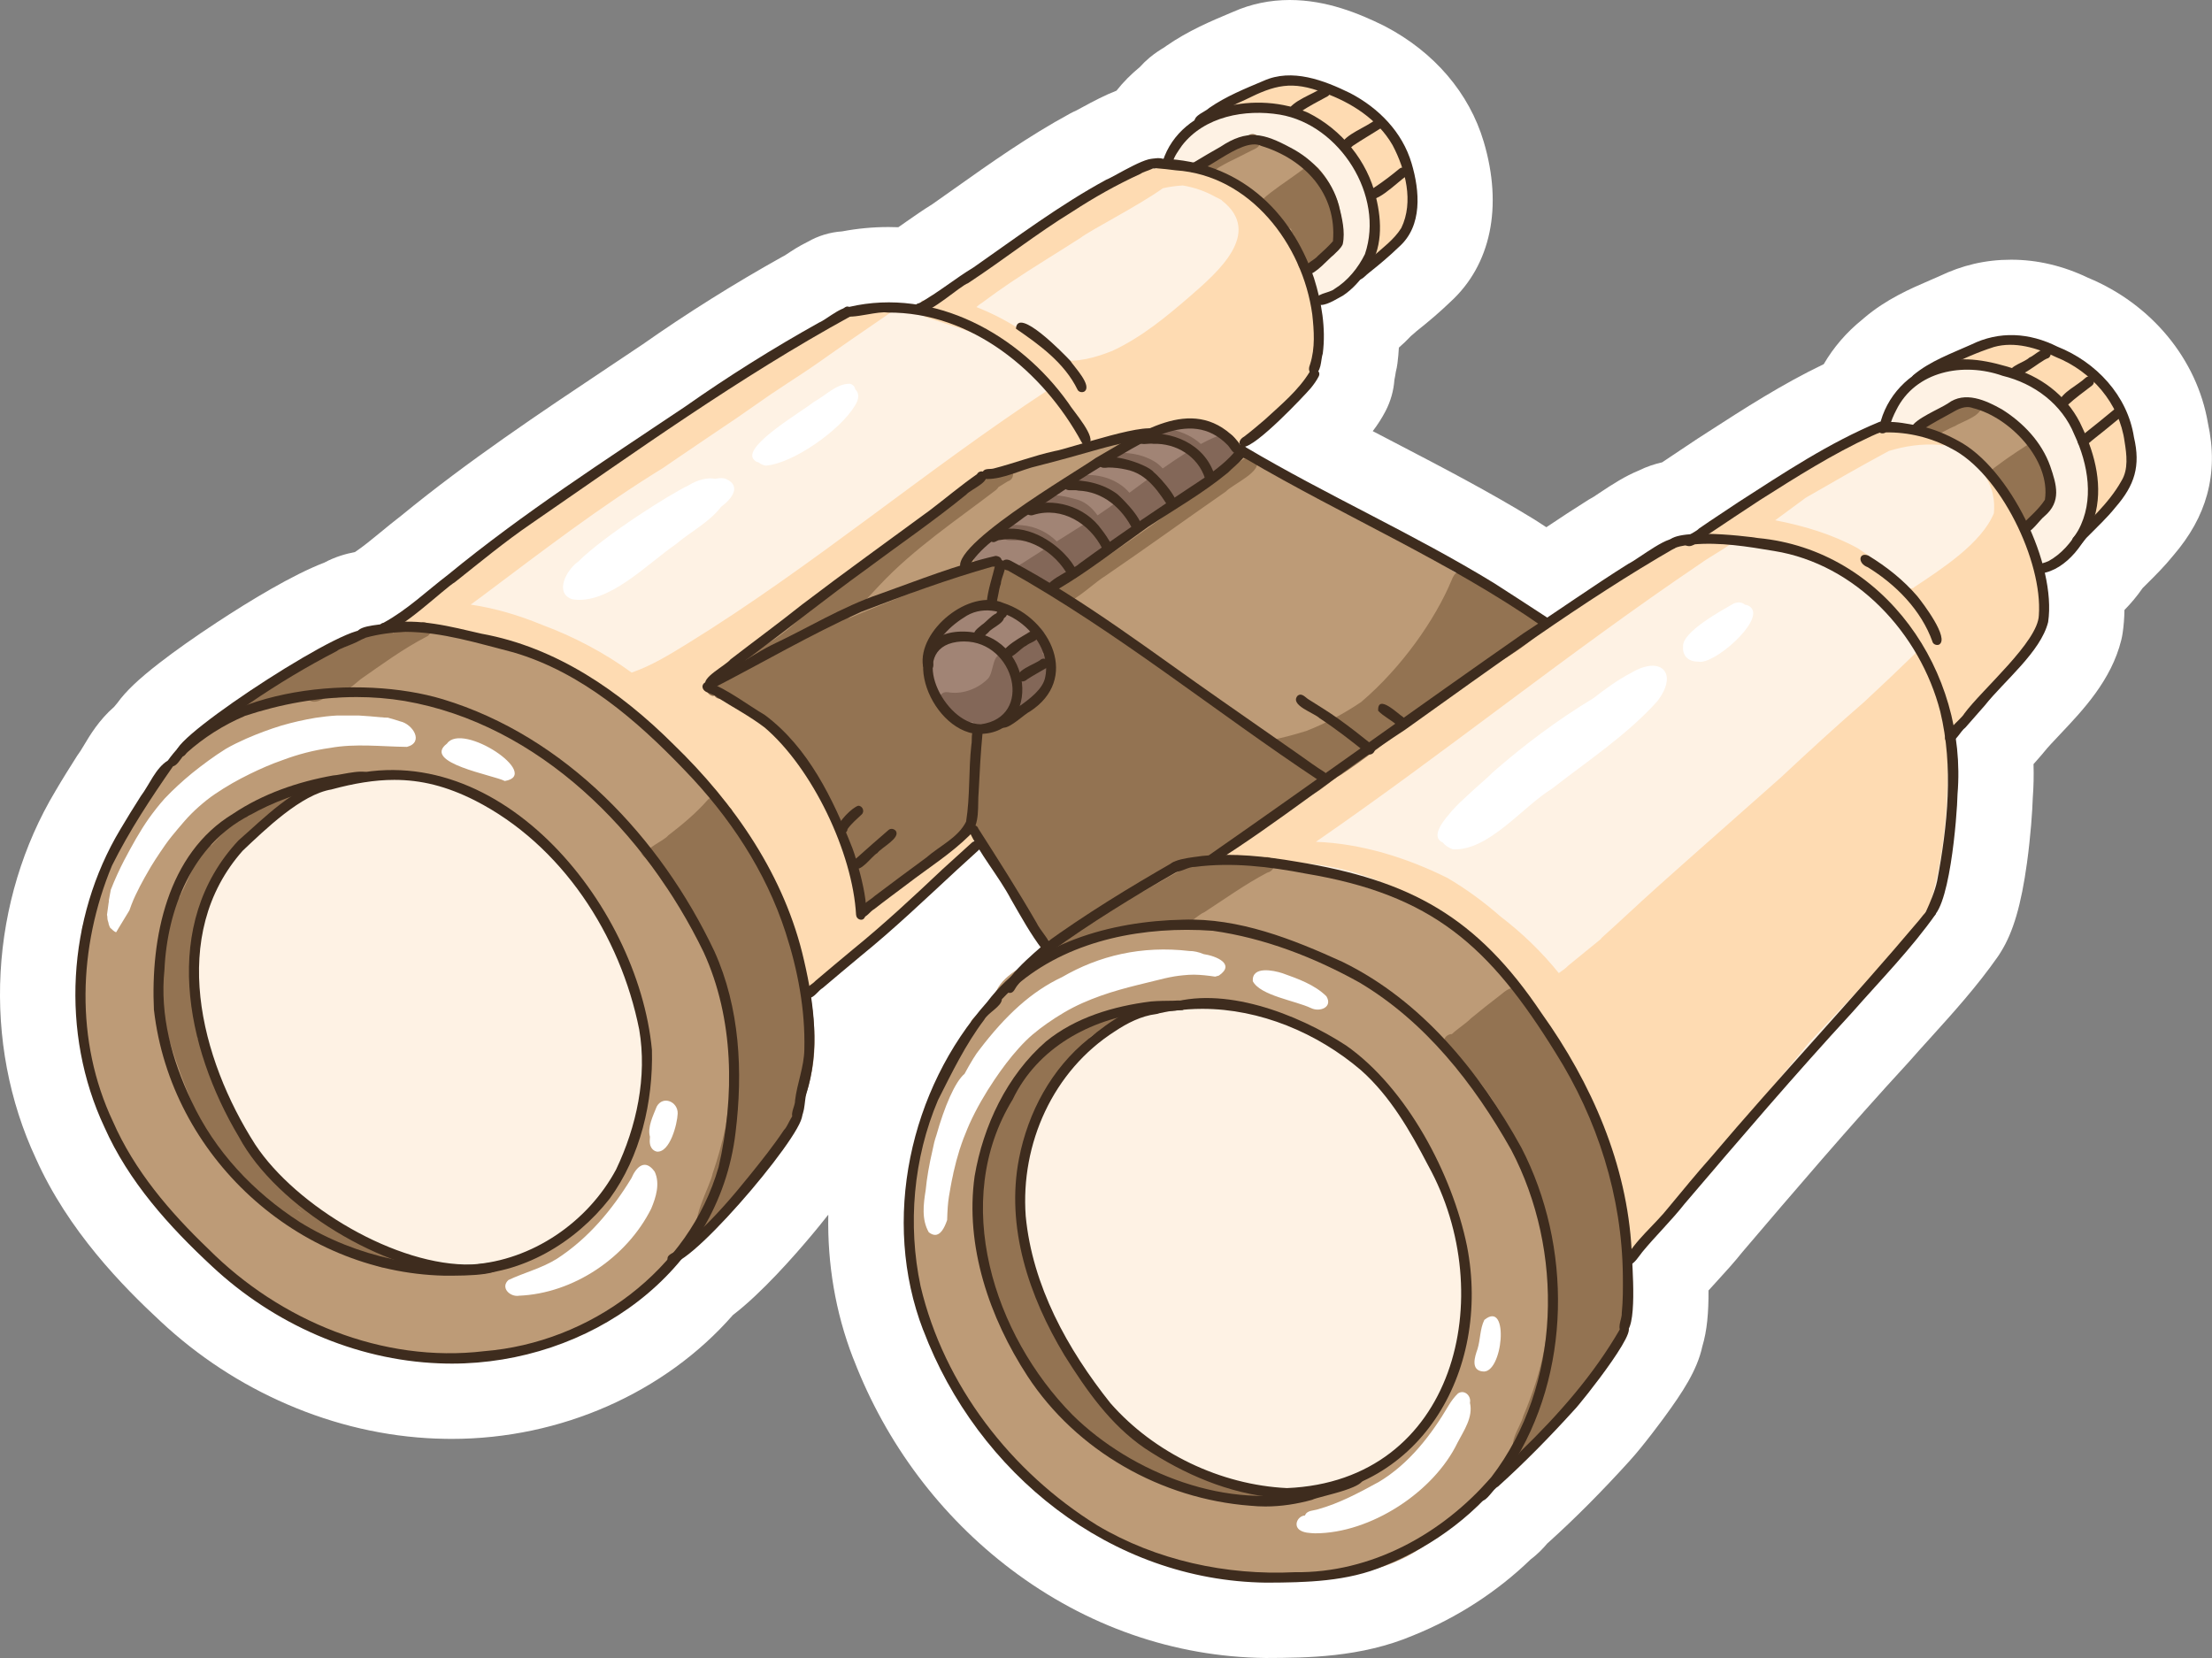 <svg xmlns="http://www.w3.org/2000/svg" id="Layer_2" viewBox="0 0 880.45 660"><rect x="0" y="0" width="880.45" height="660" fill="#808080" stroke="none"/><defs><style>      .cls-1 {        fill: #bd9b77;      }      .cls-1, .cls-2, .cls-3, .cls-4, .cls-5, .cls-6, .cls-7, .cls-8 {        fill-rule: evenodd;      }      .cls-2, .cls-9 {        fill: #fff;      }      .cls-3 {        fill: #937352;      }      .cls-4 {        fill: #fef2e4;      }      .cls-5 {        fill: #836758;      }      .cls-6 {        fill: #a18475;      }      .cls-7 {        fill: #fedbb2;      }      .cls-8 {        fill: #3e2c1e;      }    </style></defs><g id="Layer_1-2" data-name="Layer_1"><g id="OBJECTS"><path class="cls-9" d="M513.37,0S513.37,0,513.37,0c-7.89,0-15.42,1.56-22.4,4.65l-1.17.49c-7.86,3.31-16.78,7.05-25.55,13.12-.3.21-.6.42-.89.64-1.41.84-3.51,2.14-5.77,4.02-1.47,1.23-2.77,2.49-3.91,3.78-3.46,2.82-6.57,5.97-9.3,9.4-4.45,1.72-8.95,4.07-13.81,6.72-.71.39-1.64.89-2.19,1.18-.83.36-1.64.75-2.43,1.18-16.68,9.07-31.7,19.71-46.22,30.01-2.85,2.02-5.78,4.1-8.67,6.12-3.78,2.34-7.25,4.77-10.35,6.94-1.07.75-2.13,1.49-3.15,2.2-1.3-.05-2.59-.08-3.88-.08-6.2,0-12.4.58-18.46,1.73-4.88.32-9.6,1.77-13.8,4.19-3.37,1.64-6.18,3.5-8.25,4.87-.22.15-.49.33-.73.48-.36.18-.73.38-1.08.58-19.22,10.73-37.91,22.45-55.54,34.84-4.46,2.99-8.93,5.98-13.4,8.96-27.58,18.4-56.1,37.42-82.75,59.27-2.82,2.17-5.43,4.31-7.96,6.39-3.65,3-7.15,5.88-10.41,8.06-3.66.71-7.94,1.91-12.18,4.2-12.69,4.85-29.79,15.27-42.74,23.77-8.73,5.73-16.71,11.36-23.06,16.29-8.13,6.31-13.19,11.09-16.62,15.84-.45.52-.88,1.03-1.3,1.55-6.02,5.26-9.62,11.3-11.98,15.26-.48.8-1.13,1.89-1.4,2.29-.46.62-.9,1.26-1.32,1.91-2.79,4.4-5.76,9.11-8.64,14.03C9.2,336.35,1.65,361.3.24,386.99c-1.42,25.82,3.43,51.44,14.01,74.1,12.87,28.84,34.58,50.92,49.82,65.04,14.82,13.82,31.71,24.88,50.22,32.87,19.13,8.27,39.08,12.86,59.27,13.65.1,0,.19,0,.29,0,2.23.08,4.14.12,5.98.12,43.33,0,84.82-18.35,111.88-49.29,11.38-8.71,24.43-23.52,31.68-32.2,1.83-2.18,4.01-4.85,6.3-7.77-.4,19.63,2.87,38.88,9.75,56.78.15.39.31.77.47,1.15,12.87,33.29,34.48,62.07,62.55,83.3,29.92,22.62,64.91,34.81,101.18,35.24.12,0,.24,0,.36,0,.04,0,.08,0,.11,0,15.88-.06,37.59-.15,58.47-9.01,17.38-7.02,33.43-17.42,46.64-30.21,3.06-2.3,5.25-4.71,6.66-6.38.14-.13.29-.25.43-.38,10.58-9.53,21.18-20.19,32.42-32.58h-.01c5.32-5.78,13.49-16.93,13.88-17.47,6.95-9.51,12.95-18.47,14.98-27.99,1.89-6.27,2.52-13.51,2.46-22.27,1.09-1.22,2.24-2.47,3.41-3.75,3.17-3.47,6.76-7.38,10.21-11.71,19.93-23.38,42.49-49.84,65.66-75,.16-.17.32-.35.48-.53,2.75-3.14,5.57-6.25,8.56-9.55,9.08-10.04,18.48-20.43,26.74-32.2.48-.68.92-1.37,1.34-2.08,4.92-7.88,8.08-18.75,10.37-35.41,1.46-10.63,2.15-20.77,2.3-25.79.34-4.48.44-8.99.3-13.5,1.1-1.25,2.18-2.49,3.23-3.69.31-.36.61-.72.91-1.09,1.47-1.86,3.92-4.44,6.51-7.18,9.05-9.55,20.31-21.44,24.27-37.4.23-.94.42-1.89.56-2.85.43-2.95.67-6,.71-9.15,2.6-2.62,5.03-5.54,7.25-8.73.65-.66,1.31-1.31,1.97-1.96,3.16-3.14,6.73-6.69,10.22-10.99,6.72-7.83,11.12-15.76,13.44-24.22,2.46-8.99,2.57-18.35.33-28.58-4.33-25.34-22.45-47.28-47.66-57.74-9.95-4.78-20.25-7.21-30.63-7.21s-19.6,2.23-28.72,6.62c-1.16.52-2.4,1.05-3.7,1.61-7.69,3.31-17.25,7.44-26.05,14.9-.29.25-.58.5-.87.76-6.16,4.94-11.34,10.96-15.27,17.69-16.57,7.95-31.52,17.6-46.06,26.98-1.42.91-2.83,1.83-4.25,2.74-.21.13-.41.27-.62.41-2,1.36-4.02,2.7-6.17,4.12-2.35,1.56-4.77,3.15-7.21,4.82-2.98.68-6.15,1.7-9.28,3.26-5.38,2.19-10.43,5.42-15.85,9.04-.71.48-1.63,1.09-2.18,1.45-.68.36-1.35.74-2,1.15-5.71,3.58-11.31,7.27-16.79,10.94-1.5-.97-2.99-1.93-4.48-2.9-.22-.14-.44-.28-.67-.42-17.84-10.92-36.23-20.49-54.01-29.75-3.35-1.74-6.66-3.47-9.94-5.18,2.05-2.69,3.69-5.27,5.09-7.97,2.05-3.94,3.22-8.16,3.53-12.41.26-1.24.43-2.32.56-3.18.29-1.14.51-2.3.66-3.47.26-2.04.45-4.12.56-6.22,1.65-1.42,3.24-2.95,4.8-4.61.91-.74,1.64-1.4,2.19-1.9,5.32-4.22,9.64-7.95,13.5-11.68,16.13-14.7,20.98-37.87,13.29-63.74-5.74-19.37-19.69-35.71-39.27-45.96-.24-.12-.47-.24-.71-.36C541,5.41,528.07,0,513.37,0h0Z"></path><g><path class="cls-4" d="M840.78,160.62c3.73,6.33,6.58,13.46,6.56,20.91-.7,10.44-5.8,21.81-15.84,26.05-3.46,6.2-9.28,17.42-17.53,16.9-2.78-.4-3.5-3.08-4.01-5.44-1.22-3.33-4.32-6.81-2.17-10.46,8.71-9.77,11.18-11.18,3.69-23.46-4.64-9.54-21.43-26.9-32.89-22.59-7.26,2.55-13.1,7.91-20.86,8.37-9.96-1.24-7.15-8-2.03-13.44.93-3.92,8.88-7.66,12.21-9.89,8.99-4.66,17.59-11.41,27.93-12.55,14.7-.34,30,5.59,40,16.48,2.19,2.72,3.38,6.01,4.89,9.13h.04ZM813.21,240.77c.04-5.63-2.97-14.03-3.35-17.07-3.27-11.92-7.45-24.18-15.25-33.94-8.94-9.87-21.33-19.43-35.38-17.87-.3,0-.59.04-.84.11h-.06c-.53-.7-1.31-1.18-2.22-1.2-2.22.08-5.78-.63-7.76.57-4.09.82-8.5,2.97-13.94,6.73-12.95,7.97-26.43,15.08-38.75,24.05-3.1.49-5.53,3.21-8.21,4.73-2.53,2-6.18,3.1-7.89,5.95-15.91,4.83-29.72,14.11-43.46,23.35-5.57,3.82-11.18,7.59-17.11,10.86-2.87,2.22-8.35,3.4-8.59,7.59-16.58,11.69-33.82,22.38-50.76,33.52-12.02,7.66-22.66,17.28-34.6,25-8.8,5.78-17.4,11.86-26.16,17.68-3.16,2.83-17.4,9.94-8.25,13.54,1.18-.17,2.91-.34,4.41-.82,8.46,2.55,27.34,2.74,31.92,3.46,12.99,2.95,25.36,8.37,37.76,13.16,10.57,5.08,18.78,13.63,26.45,22.28,28.06,25.44,42.51,61.51,51.73,97.46.86,3.61,1.52,7.24,1.94,10.93.65,2.97-.53,6.9,2.09,9.09.72.32,1.41.46,2.09.46,1.08,0,2.09-.36,3.08-.95.21-.95.76-1.77,1.31-2.55.42-.61.91-1.18,1.35-1.77.82-1.05,1.73-2.05,2.62-3.06,1.79-2.03,3.71-3.92,5.61-5.82,3.73-3.73,7.36-7.55,10.91-11.48,1.88-2.07,3.73-4.2,5.65-6.24.89-.95,1.79-1.9,2.74-2.81,2.49-3.65,4.94-7.3,7.4-10.97,1.62-1.71,3.21-3.44,4.73-5.23,14.22-16.96,28.33-34.43,43.5-50.76,7.78-8.52,15.06-17.47,22.38-26.39,3.8-4.3,8.63-8.02,10.95-13.4,2.66-8.69,2.43-17.97,3.46-26.94.59-13.1,1.39-26.29.57-39.47,2.36-1.75,4.6-4.85,6.24-6.2,5.17-5.59,9.73-11.71,15-17.19,7.13-7.85,18.99-16.64,16.69-28.46v.06Z"></path><path class="cls-4" d="M555.35,58.12c4.87,7.55,8.59,17,7.49,26.12-2.13,8.44-10.02,13.8-16.01,19.53-4.92,4.43-15.55,16.88-22.4,15.51-.27-.08-.53-.19-.78-.3.17,1.2.32,2.4.46,3.61.42,2.34,1.29,8.65,1.03,13.99.84,4.26.72,8.61-.99,13.06-6.9,12.15-19.56,19.96-30.76,27.78-15.74,11.03-33.2,20.06-46.71,33.96-10.32,10.27-16.64,23.65-21.86,37.06-9.32,19.3-17,39.26-24.2,59.45-3.48,9.64-5.86,19.81-10.61,28.94-7.87,6.48-16.43,12.24-23.56,19.66-6.18,6.14-12.57,12.13-19.2,17.78-2.55,1.77-4.81,4.62-7.95,5.15-3.69,3.16-12.99,16.26-17.38,15.19-2.24-.95-2.62-2.53-2.03-4.07-.8-.57-1.41-1.46-1.67-2.7-2.83-13.12-7.19-25.97-13.52-37.82-3.42-7.09-7.57-13.73-11.77-20.38-.49-.95-.63-1.86-.51-2.68-9.68-12.74-19.7-25.38-31.62-36.07-.34-.17-.68-.38-1.01-.68-2.4-2.15-4.85-4.26-7.34-6.31-1.6-1.1-3.25-2.17-4.47-3.52-10.15-7.76-21.1-14.45-32.82-19.58-.11-.02-.21-.06-.32-.08-8.99-3.31-18.12-6.12-27.55-7.83-4.7-.74-9.85-2.91-14.53-1.22-2.07,1.48-4.24.89-5.63-.53-2.07,1.24-4.45,1.86-6.41-.15-4.54-5.27,3.54-8.97,7.09-11.71,4.94-3.29,9.79-6.69,14.83-9.81,3.21-4.2,8.25-6.77,12.4-10,13.35-12.15,28.71-22.3,44.07-31.79,14.32-10.21,28.88-20.04,43.63-29.64,13.14-8.29,26.56-16.16,39.98-24.03,10.74-7.05,22.04-12.76,35.29-11.24,2.19-.34,3.86.46,4.85,1.71,1.24.06,2.45,0,3.48-.57,7.83-3.97,14.68-9.83,22.19-14.49,1.6-4.09,12.24-7.47,16.1-11.08,12.45-8.69,25.42-16.56,38.6-24.07,6.46-3.46,13.12-8.44,20.74-8.29,4.66.7,9.26,1.96,13.73,3.63,15.8,2.15,29.45,14.01,38.48,26.66,2.51,3.5,4.16,7.4,5.27,11.48,0-.04.04-.08.06-.13,1.6-3.08,4.98-4.66,6.83-7.55,4.68-6.6,4.81-14.01,1.14-21.07-6.71-11.81-19.32-22.04-33.42-21.98-3,.15-5.89,1.18-8.56,2.53-2.13.89-3.8,2.97-6.14,3.31-2.4,1.96-6.22,6.33-8.94,2.49-1.84,2.81-6.6.97-6.03-2.38.68-2.66,3.42-4.16,5-6.29-4.35-5.08,14.87-13.59,18.31-16.58,15.06-10.48,22-10.67,38.82-3.8,3.57-1.48,6.77,2.34,9.62,3.99,4.75,3.27,9.47,6.71,12.76,11.54,1.75,1.86,3.73,3.8,4.41,6.31l.04-.02Z"></path><path class="cls-7" d="M320.12,394.11c-3.06-1.56-3.31-5.63-4.32-8.56-3.1-11.64-5.38-23.58-10.55-34.58-6.98-16.62-17.42-31.73-29.77-45-1.29,1.1-3.44,1.27-4.58-.65-2.83-4.2-5.74-8.42-8.86-12.45-1.69-1.5-3.4-2.95-5.13-4.39-.7.42-1.52.59-2.34.36-2.15-.99-2.51-2.3-2-3.63-.36-.13-.74-.36-1.1-.74-.21-.25-.38-.49-.51-.72h-.99c-2.64-.32-3.14-3.35-1.84-4.98-.63-.49-1.27-.95-1.92-1.41h-.13c-2.05-.15-4.05-.49-6.08-.74-1.94-.23-2.7-1.86-2.51-3.35-.3-.49-.42-1.08-.32-1.77-16.45-9.73-35.04-15.82-53.56-20.17-.89-.21-1.77-.4-2.66-.55-2.34.27-4.77.65-7,.51-1.48,1.6-3.06,3.02-5.19,1.52-1.01-.78-1.37-2.09-1.03-3.23-.65.04-1.31-.15-1.88-.51-2.83,2.17-7.38-.86-5.02-4.16,8.52-7.51,18.33-13.59,27.38-20.46,22.93-16.71,45.86-33.37,69.53-49.01,3.63-5.04,10.15-7.76,15.02-11.62,13.48-9.28,27.57-17.59,42-25.29,4.43-2.47,8.78-5.04,13.12-7.64,4.43-1.98,11.01-7.89,15.65-7.26,3.1-1.65,11.29-3.59,13.35-.74-.32.13-.63.27-.93.49-2.87,2.05-5.8,4.01-8.69,6.01-2.85,1.96-5.67,3.9-8.52,5.86-4.3,2.95-8.56,5.99-12.85,8.99-4.2,2.95-8.48,5.74-12.78,8.54-4.39,2.85-8.71,5.78-12.97,8.82-4.32,3.08-8.73,6.05-13.14,9.01-4.37,2.91-8.71,5.89-13.06,8.84-3.33,2.28-6.71,4.51-10.02,6.83-25.23,15.46-48.69,33.58-72.36,51.3-1.39,1.05-2.78,2.07-4.2,3.08,9.81,1.46,19.26,4.28,28.39,8.06,12.81,4.73,25.19,11.35,35.67,19.01,7.85-2.7,15.02-7.11,22.07-11.45,50.12-30.88,94.97-69.13,144.15-101.34.34-.27.72-.44,1.1-.53-6.37-7.64-14.24-14.01-23.21-18.44-8.88-4.13-18.29-6.83-27.57-9.85.42-1.03.38-2.24-.19-3.27-.13-.23-.27-.42-.44-.63.08-.93-.17-1.88-.72-2.62.46-.04.95.02,1.48.27.27.08.57.15.84.23.34-1.71,1.94-3.21,4.18-2.36,1.05.21,2.09.42,3.14.65.04-.02.08-.06.13-.08,8.35-6.37,17.3-11.96,26.1-17.7,1.77-5.48,10.46-8.42,14.96-11.86,4.89-2.91,9.79-5.78,14.7-8.63,4.01-1.81,7.76-5.53,12.09-6.2,0-.04-.02-.06-.04-.11-.63-3.92,5.15-5.29,10.38-5.93,1.81-.89,3.5-1.31,4.73-.65,1.2-.36,2.43-.63,3.65-.84,1.2-.4,2.45-.63,3.48-.4,5.11-.32,10.38.49,15.38,2.11,2.3.36,4.2.99,5.17,2.03,3.38,1.56,6.52,3.48,9.26,5.67,8.12,6.88,15.95,14.7,20.25,24.6.55,1.27,1.58,4.43,2.36,7.91.08.21.19.4.27.61,4.47,10.76,9.11,33.37,3.1,43.75-14.51,14.16-34.85,34.51-56.64,32.21-6.58-.99-13.46-2.15-19.89-4.22-.15.86-.59,1.5-1.39,1.84.7,3.38-.02,5.84-3.63,5.99-1.48-.34-2.22-1.58-2.28-2.93-.15-.11-.27-.23-.4-.36,4.92,21.58-4.05,44.28-11.33,64.66-10.97,30-23.58,59.53-40.31,86.83-.08,2.13-5.17,7.19-7.19,7.7-10.29,9.6-19.6,20.27-30.4,29.3-6.65,5.7-14.26,10.13-20.86,15.84-2.05,1.58-3.82,4.81-6.52,4.81-.42,0-.86-.08-1.35-.25h.08ZM637.27,373.54c7.36-6.6,14.47-13.35,21.92-20.04,16.48-14.77,33.16-29.34,49.7-44.07,10.91-10.19,21.9-20.32,33.18-30.06,7.19-6.69,14.32-13.44,21.35-20.29-.82-.86-1.58-1.79-2.3-2.76-.02-.06-.04-.15-.06-.21-.53-1.56-1.58-2.97-2.51-4.32-.65-.95-1.35-1.88-2.05-2.78-.55-.91-1.12-1.81-1.71-2.68-.15.06-.3.13-.42.19-.34-.36-.68-.72-1.03-1.08-.74-.74-1.58-1.48-2.53-2.03h0l-.11-.06h0l-.04-.02h0l-.04-.02h0l-.04-.02h0l-.04-.02h0l-.02-.02h-.02l-.02-.02h-.02l-.04-.04h-.04v-.02c-.13-.68-.02-1.39.27-2-4.83-5-10.25-9.45-16.1-13.29-.7.32-1.52.36-2.4-.06-14.07-5.51-28.42-12.89-43.86-10.84-3.61,2.53-8.16,4.96-11.58,7.45-52.17,35.23-101.13,74.93-152.94,110.67,18.14.68,36.18,6.33,52.34,14.37,7.53,4.41,14.58,9.6,21.14,15.36,8.61,6.56,16.43,14.13,23.21,22.53,1.65-1.14,3.02-2.15,3.67-2.91,4.43-3.59,8.84-7.17,13.25-10.8h0l-.08-.06ZM761.75,234.04c-.84.06-1.75.36-2.57.68-5.51-6.56-12.68-11.83-19.79-16.52-10.1-5.53-21.39-8.9-32.8-11.1,3.61-2.7,7.28-5.34,10.91-8.04.36-.27.74-.55,1.1-.84,11.01-6.35,22.04-12.7,33.23-18.71,6.37-1.96,13.02-2.93,19.94-2.45,2.32.74,4.28-.49,4.92-2.05.57.02,1.14.04,1.71.08,3.9.06,3.9-6.03,0-6.03-1.37-.32-7.28-.15-14.37.49-.27-.08-.57-.13-.89-.11-5.4.23-10.78.95-15.95,2.47-3.14.63-5.99,1.37-8.23,2.22-6.2,1.12-19.89,11.5-24.75,13.75-2.53,1.84-21.14,10.86-25.69,16.88-.93-.02-1.88,0-2.81.04-1.37.11-2.19.93-2.51,1.92-.3.02-.61.04-.91.06-2.85.21-3.48,3.82-1.69,5.36-.32.32-.53.7-.63,1.1-1.79.55-3.48,1.56-5.23,2.26-1.5-1.69-4.58-1.05-5.7.76-8.65,5.27-17.59,10.04-26.39,15.06-19.07,10.55-37.78,21.98-54.74,35.71-17.45,10.89-34.28,22.76-50.9,34.89-8.84,6.94-18.65,13.02-26.56,20.95-8.52,5.89-17.24,11.52-25.19,18.14-8.86,7.26-1.41,12.11,6.12,5.76-.25.91-.08,1.92.51,2.68.59.78,1.5,1.16,2.4,1.16-.49,1.27-.25,2.49,1.18,3.63,2.07,1.24,3.67-.49,5.11-1.9,3.76-3.14,7.64-6.1,11.56-9.01.34-.02.68-.08,1.03-.13.32,0,.65.02.97.04.59.25,1.35.36,2.3.23h.7c.27.02.53.06.8.08,31.45,1.94,59.45,19.81,79.11,43.77,7.05,8.08,14.09,16.33,20.19,25.19-.68,1.08-.84,2.26,0,3.59.82,1.05,1.84,1.27,2.95.91,2.81,4.43,5.32,9.01,7.47,13.82.51,1.05,1.33,1.56,2.19,1.65.13.3.27.57.4.86.32,1.16.61,2.32.86,3.5.17.89.74,1.62,1.48,2.05,2.28,5.76,4.11,11.71,5.46,17.7,3.21,13.65,3.29,27.87,6.18,41.52,1.24,2.15,2.51,3,3.76,3,3.86,0,7.55-8.1,10.19-11.03,4.43-5.65,9.54-10.72,14.09-16.24,15.29-20.1,31.83-39.2,47.74-58.79,12.13-13.08,24.64-25.78,36.41-39.2,5.19-5.42,11.24-10.38,12.49-18.23,5.78-21.48,7.21-44.11,5.86-66.35,6.2,1.41,26.39-28.52,31.37-33.98,4.83-6.01,8.59-13.27,6.9-21.18-1.46-12.07-4.66-24.18-11.2-34.53.06-.46.13-.93.17-1.41.53-3.35-.25-5.48-1.43-6.48-.06-.42-.15-.86-.23-1.31-.59-.95-1.39-1.39-2.22-1.46-4.13-10.91-11.83-6.75-8.21-1.67.13.13.25.25.38.38,0,.06.02.11.04.17,1.24,2.24,2.43,4.51,2.87,7.07.59,2.43.63,4.94.42,7.43-4.98,12.05-20.72,22.11-31.98,29.62h0l.11.13ZM826.6,145.94c5.78,1.37,9.16,7.62,13.04,11.69.65.8.78,1.67.59,2.45,1.41,2.15,2.55,4.32,3.38,6.48,5.15,10.17,7.19,22.76-.68,32.17-2.66,2.81-5.72,10.89-10.42,8.23-2.28-1.71-.63-4.62-.65-6.94.8-17.89-1.81-32.7-17.49-43.48-7.07-6.37-15.84-10.67-25.44-11.12-2.7-.61-5.46.99-8,.06-4.07-3.21.78-6.6,4.45-6.14,11.58-8.08,28.39-2.97,41.22,6.6h0ZM784.85,144.74s.04-.06.06-.11c-.3.4-.68.7-1.1.91.4-.19.74-.49,1.01-.82h0l.02.02ZM421.67,143.28c7.13,1.16,14.62-1.03,21.12-3.63,11.6-5.4,21.5-13.59,31.12-21.92,10.67-9.32,28.94-24.98,12.51-37.85-.06-.08-.15-.19-.23-.27-.78-.44-1.58-.86-2.38-1.22-4.09-2.3-8.48-3.8-13.02-4.56-2.66.15-5.32.51-7.91,1.1-9.87,7.05-29.03,16.79-32.82,19.77-9.32,6.01-18.88,11.71-28.08,17.93-3.67,2.49-7.28,5.04-10.82,7.7-.86.51-1.69,1.18-2.51,1.9,12.17,4.77,23.37,12.11,33.04,21.05h0ZM557.8,60.02c-9.56-18.25-33.39-33.37-54.15-26.71-2.66,1.29-7.51.82-8.19,4.37-2.13.21-4.81.25-6.1,2.22-1.12,1.81,0,4.41,2.19,4.64,1.52.11,2.72-.99,4.28-.86,14.45-.97,29.34,4.28,38.56,15.74,7.09,7.7,11.08,18.04,12.28,28.35,1.29,4.2-3.67,12.32,2.24,13.71,15.04-4.16,15.76-30.04,8.9-41.47h0l-.02.02ZM423.61,160.77c-.38.42-.82.82-1.31,1.24.7.34,1.27.95,1.58,1.67.63.15,1.33.4,2.07.82-.74-1.27-1.52-2.51-2.34-3.73Z"></path><path class="cls-2" d="M230.23,223.47c10.97-10.78,36.79-26.96,43.73-30.21,3.92-2.45,8.06-3.27,10.7-2.66,1.77-.38,3.4-.42,4.45.11,5.78,2.7,2.66,7.49-2.09,11.05-4.73,6.18-12.17,9.89-18.04,14.91-11.24,7.64-26.85,24.24-41.2,21.88-7.07-2.36-2.66-11.41,2.47-15.08h-.02ZM304.8,185.37c-1.29-.27-2.22-.74-2.83-1.31-.84-.13-1.62-.59-2.26-1.56-3.1-5.63,19.81-18.86,24.22-22.51,4.6-2.43,9.01-7.36,14.41-7.24,1.29.4,1.94,1.27,2.11,2.26,1.33,1.2,1.84,3.46-.25,6.6-5.72,9.51-24.32,22.83-35.42,23.75h.02ZM675.94,263.36c-4.37.08-6.35-2.85-6.01-5.97-.57-5.78,15.74-14.6,19.34-16.69,2.05-1.33,4.07-1.08,5.27,0,.95.13,1.77.49,2.38,1.12,5.48,5.25-14.96,23.14-20.99,21.54h0ZM578.33,338.12c-1.92-.76-3.25-1.69-4.07-2.76-4.05-1.79-1.69-6.41,2.66-11.41,1.67-2.09,3.71-4.13,5.76-5.97,4.89-4.68,9.98-8.86,11.37-10.44,12.53-10.97,25.93-21.01,40.19-29.62,4.79-3.73,9.66-7.3,15.06-10.1,11.92-7.11,18.96.21,10.32,11.37-12.19,13.52-27.64,23.63-41.92,34.79-11.71,7.21-25.19,24.79-39.39,24.11l.02.04Z"></path><path class="cls-1" d="M524.85,67.02c7.83,8.88,13.67,25.19,4.22,34.81-2.76,2.62-5.78,7.7-10.17,6.35-2.07-.86-2.43-3.29-2.76-5.25-3.46-13.04-15.13-21.52-25.25-29.41-3.02-2.53-6.29-2.95-9.83-3.86-3.1-1.84-1.27-6.52,2.19-6.29-.34-4.2,5.53-5.21,8.35-7.11,11.67-4.41,24.6,3.25,33.27,10.76h-.02Z"></path><path class="cls-1" d="M816.98,191.53c.27,2.45.06,4.94-.63,7.3-1.41,4.01-7.34,13.69-12.28,9.64-1.69-1.98-2.07-4.7-3.31-6.94-1.79-3.33-4.05-6.43-6.48-9.32-5.63-5.65-11.35-11.58-18.48-15.36-3.23-1.75-6.86-2.49-10.25-3.73-2.85-1.58-1.84-6.2,1.46-6.31,7.4-5.59,14.53-8.59,23.73-5.4,12.81,5.02,24.62,15.91,26.22,30.15l.02-.02Z"></path><path class="cls-1" d="M321.76,397.08c.84,17.26-.06,35.5-7.93,51.2-3.16,5.97-8.14,10.61-12.59,15.59-.02,0-.04.04-.06.04-.36.53-.72,1.08-1.08,1.6-.11.17-.21.32-.32.49-2.24,3.33-4.47,6.69-6.86,9.91-2.05,2.28-2.78,7.02-6.37,7.09-6.03,6.81-12.62,13.14-19.56,19.03-3.16,2.4-6.56,6.01-10.15,8.94-.57,2.93-3.88,4.41-6.01,6.2-1.39,3.04-5.19,4.09-7.81,5.89-4.43,2.53-9.03,4.73-13.61,6.96-15.88,8.94-34.34,12-52.4,10.67-25.88-1.18-51.2-10.34-72.27-25.34-12.97-7.93-24.26-17.95-34.07-29.55-17.07-19.05-32.42-41.37-35.52-67.36-1.5-9.47-2.11-19.24-1.2-28.82-.84-4.16-.84-10.38.02-16.12-2.28-1.37-1.27-4.58-.3-6.75,1.39-4.03,2.78-8.08,4.3-12.07,2.93-5.78,8.23-26.03,14.49-26.92,1.6-2.4,5.06-9.94,8.73-13.48-2.19-3.84,4.92-7.91,7.02-10.89,3.06-2.53,5.19-6.86,8.92-8.27,8.16-6.96,16.41-13.88,24.96-20.38,9.26-5.93,19.26-10.65,29.2-15.36,5.48-2.83,10.84-5.93,16.52-8.4.42-.34.93-.55,1.52-.61h0c.25-.06.53-.08.78-.08,15-3.04,30.34,1.27,44.98,4.47,6.58,1.65,13.31,4.6,19.3,7.55.59.42,1.37.8,2.19,1.16.21,0,.42,0,.63.04,1.58.49,3.1,1.1,4.68,1.62,21.37,10.46,41.24,25.76,56.47,44.07,10.57,12.93,20.76,26.47,27.36,41.9,1.37.49,2.51,1.69,2.47,3.42,5.93,13.54,12.11,27.61,13.54,42.47v.06Z"></path><path class="cls-1" d="M647.1,494.99c.72,11.73,1.6,23.75-.44,35.38-3.23,10.36-12.38,17.38-18.86,25.72-9.43,13.14-20.32,25.27-32.97,35.38-8.06,7.13-15.48,14.98-24.32,21.18-9.26,7.49-20.17,12.02-31.9,13.78-10.72,2.55-21.71,3.92-32.74,3.06-20.1-1.31-40.86-4.62-58.86-14.09-14.72-9.03-29.91-16.73-41.94-29.26-6.01-5.97-10.97-12.87-15.65-19.87-9.03-13.35-17.34-27.59-22.21-43.01-3.29-10.29-4.47-20.99-4.87-31.73-.4-4.7-.76-9.37-.15-14.03-.76-5.48,2.47-14.81,3.06-18.88,2.51-11.5,6.71-22.53,12.34-32.87.34-.65.68-1.33,1.05-1.98,2.4-4.39,5.57-9.2,8.69-13.54-1.18-1.16-1.54-3.06-.3-4.47,3.04-3.27,7.21-5.59,8.97-9.89,2.72-8.12,12.21-11.08,18.14-16.52,1.03-.99,2.11-1.94,3.19-2.87-.82-.02-1.67-.4-2.36-1.29-4.24-6.14-7.45-12.89-11.05-19.39-5.48-8.82-11.03-17.66-17.26-25.99-2.43,1.69-4.85,3.33-7.28,5-5,3.12-9.6,6.77-14.2,10.44-5.19,4.03-10.23,8.23-15,12.76-1.79,1.43-3.35,3.71-5.8,3.88-1.77,0-3.27-1.48-3.27-3.27-.02-.36.08-.76.32-1.18-.53-.44-.93-1.12-1.05-2-6.67-32.95-18.92-61.68-50.71-77.1-2.51-1.54-6.62-2.19-7.38-5.46-.34-2.13,1.6-3.82,3.52-3.69,1.88-2.97,6.79-5.91,8.46-7.91,10.02-8.23,20.44-15.99,31.05-23.44h0c11.58-8.52,23.77-16.14,35.27-24.75,9.18-6.94,18.25-13.99,27.89-20.27.55-.38,1.1-.78,1.65-1.2.17-.84.65-1.6,1.41-2.09,3.69-1.5,7.87-1.58,11.73-2.57,7.7-2.15,15.25-4.87,23.02-6.81,8.35-2.13,16.62-4.07,24.81-6.62,7.78-3.21,16.33-5.95,24.83-4.56,8.23.84,14.58,6.05,20.1,11.77,4.68,3.27,10.23,5.04,15.08,8.04,9.66,5.55,18.8,12,28.84,16.83,13.92,7.13,27.45,14.81,40.71,23.1,2.83-1.94,14.41,6.58,17.93,8.14,2.78,2.05,11.31,6.03,13.33,9.91,1.29,1.27,1.71,3.48-.17,4.89-12.74,9.75-26.9,17.55-40.27,26.39-13.75,9.16-27.4,18.46-40.5,28.54-12.85,9.83-25.65,19.72-39.13,28.65-3.38,2.4-6.77,4.83-10.19,7.21,18.46.78,37.17.99,54.53,8.04,3.08,1.03,6.16,2.07,9.22,3.21,1.39-.38,3.35-.11,5.65.59,5.11,0,13.08,4.03,15.65,5.32,32.57,17.59,51.01,51.62,67.74,83.22,9.39,15.84,10.76,34.32,12.7,52.21l-.04-.02Z"></path><path class="cls-3" d="M324.13,410.9c1.05,21.14-7.76,40.08-21.48,55.67-4.66,6.05-9.45,11.98-14.45,17.76-2.43,2.17-4.45,6.81-7.95,6.81-.38,0-.78-.06-1.18-.17-5.72-2.66,3.65-18.8,4.56-23.77,2.07-6.08,3.82-12.28,5.15-18.56,5.08-28.06-.97-78.12-22.76-98.05-.74-.72-1.46-1.46-2.15-2.22-.34.17-.65.3-.97.4,1.08,1.69,2.05,3.42,2.7,5.02-1.05-1.71-2.13-3.38-3.25-5.02h0c-.19-.27-.38-.57-.57-.84-.04-.06-.08-.11-.11-.17,0-.02-.04-.04-.06-.08-.04-.06-.08-.11-.13-.17-.08-.11-.15-.23-.23-.34-.21-.3-.42-.61-.63-.91-.02-.04-.06-.08-.08-.13s-.06-.08-.08-.13c-.04-.06-.08-.11-.13-.17-.11-.15-.19-.27-.3-.4-.08-.11-.15-.21-.23-.32-.04-.06-.11-.13-.15-.21h0c-.06-.08-.13-.17-.19-.25-.08-.11-.15-.21-.23-.3l-.38-.49c-.49-.65-1.01-1.29-1.56-1.88-.06-.08-.15-.15-.21-.23-.04-.04-.06-.06-.11-.11-.08-.08-.19-.19-.27-.27-.13-.11-.25-.23-.4-.32-.3-.4-.61-.78-.93-1.14-.13-.15-.25-.3-.36-.42.46.25.93.59,1.39,1.01,1.03-3.25,7.55-5.59,9.58-7.95,5.59-4.3,11.08-8.84,15.74-14.18,1.56-1.75,4.6-.7,5.08,1.43.32.21.61.49.89.82,3.92.59,4.37,2.32,3.25,4.41.44.34.82.78,1.03,1.29,1.54.82,3.04,2.34,3.73,3.78,15.13,24.34,26.98,51.87,28.46,80.82h0l-.02-.04ZM419.08,235.34c-4.51-2.22-9.3-3.86-13.59-6.54-2.03-1.73-3.73-2.64-5.17-2.87-.27-1.37-1.39-2.59-2.93-2.51-3.23.27-6.22,1.69-9.24,2.76-2.72,1.01-5.44,2.05-8.16,3.08,1.31-1.81,2.51-3.8,3.69-4.94-.21.17-.44.34-.65.49l-.19.19c-.93.99-1.84,1.92-3.12,2.45-.32.13-.65.21-.99.25-.38.82-.78,1.65-1.18,2.49-13.35,5.11-26.62,10.44-39.81,15.97,4.07-4.47,8.31-8.8,12.4-13.25,13.69-14.6,30.46-25.74,46.28-37.85.44-.34.74-.72.93-1.12,1.27-.8,2.55-1.6,3.82-2.36,3.69-1.12,1.98-6.83-1.69-5.78-14.28,7.74-26.96,18.31-40.04,27.87-8.56,6.29-17.57,11.98-25.78,18.73-10.93,8.25-19.03,20.04-31.85,25.57-3.42-1.33-5.57,3.61-2.7,5.44-3.97,2.07-7.91,4.16-12.05,6.08-1.62.86-3.57,1.29-4.98,2.45-1.77,1.69-.65,4.81,1.73,5.13.19-.04.38-.11.57-.15.57,1.01,1.84,1.62,3.86,1.05,6.6,2.03,12.76,5.36,18.61,9.16-.61,1.9.97,4.51,2.68,5.74,13.9,11.67,22.3,27.83,27.59,44.91,1.52,4.37,3.02,8.75,3.97,13.29.95,3.06-.46,8.21,3.73,8.99,5.46-.25,8.84-6.27,13.25-9.03,9.98-7.47,19.41-15.59,28.94-23.58.46,2.64,1.35,5.19,2.85,7.59,7.7,12.72,16.12,25.04,23.65,37.85,1.01.99,2.17,1.41,3.44,1.41,2.4,0,5.17-1.52,7.91-3.42-3.94,3-5.44,5.82-1.08,7.62,4.37-.11,8-3.5,11.86-5.25.42.06.86.06,1.31-.06,1.01-.25,1.96-.91,2.83-1.52,2.51,2.36,5.38-.76,7.62-2.03,2.36,4.03,7.13.08,9.91-1.46,1.03,3.48,4.94,2.15,6.96.36.91,1.41,3.21.93,6.12-.53,2.95.21,6.39-3.88,9.05-4.94,8.25-5.36,16.24-11.12,24.96-15.7,4.45-1.01,3.02-7.47-1.39-5.99-.55.25-1.1.51-1.65.78-1.86-2.28-7,.15-9.41,1.6-1.58-1.81-4.22-.74-6.01.15-1.92-1.65-4.51-.08-6.62.34-2.72-2.62-6.22.84-8.9,1.96-6.96,3.65-13.61,7.89-20.63,11.41-2.3,1.56-15.67,6.94-23.31,12.09,3.23-2.36,6.31-4.98,8.63-5.93,8.08-5.63,17.13-9.6,25.86-14.05,4.16-2,8-4.7,12.38-6.2,6.75-2.13,13.88-2.97,19.34-7.95,7.72-5.55,14.34-12.49,21.98-18.14.74-.76,1.75-1.37,2.89-1.9.08.13.17.25.27.4,2.93,4.18,12.11-5.91,15.8-7.43,8.63-5.72,16.83-12.02,24.93-18.48,8.31-6.33,16.71-12.51,25.29-18.44,9.81-6.81,21.79-12.11,30-20.95,1.35-3.65-3.21-4.85-5.7-6.05-3.8-1.9-6.94-4.77-10.34-7.21-5.44-2.76-15.88-17.3-20.04-6.41-6.43,15.51-19.79,34.7-35.97,48.46-6.83,4.64-14.18,8.54-21.86,11.54-5.02,1.54-10.17,3-15.38,3.82-6.62-4.81-12.72-10.55-19.39-15.27-10.53-7.47-20.5-15.63-31.41-22.53-9.43-5.67-18.52-11.86-27.87-17.64,4.98-2.62,10.15-7.7,14.09-10.1,16.12-11.01,31.9-22.45,47.91-33.56,2.68-2.91,15.29-8.25,11.94-12.7-3.44-3.94-9.35,4.32-12.85,5.89-5.78,4.45-11.94,8.4-18.02,12.45-11.35,8.78-23.35,16.58-35.02,24.89-.53-.27-1.16-.38-1.77-.27-3.46,1.22-6.16,4.07-9.16,6.14-1.22.59-2.78,1.86-3.97,3.33h0v-.06ZM325.43,251.4c-.59.25-1.18.51-1.77.76.68-.49,1.39-.95,2.11-1.37-.13.21-.23.4-.34.61h0ZM497.13,53.71c3.46-1.81,6.27,3.59,2.78,5.34-2.45,1.16-4.81,2.47-7.24,3.65-2.43,1.18-4.83,2.34-7.15,3.71-1.81.97-3.4,3.38-5.67,2.22-7.83-5.53,13.82-12.34,17.3-14.94h0l-.02.02ZM788.25,160.26c2.38,4.92-6.9,7.26-10,9.3-3.52,1.39-6.81,3.9-10.59,4.41-1.46-.04-2.72-1.43-2.74-2.85.27-4.03,6.35-4.13,9.09-6.22,2.13-1.01,4.26-1.98,6.31-3.1,2.38-1.31,5.61-4.79,7.91-1.52h0l.02-.02ZM815.34,192.01c1.5,4.54,1.16,9.56-2.7,12.81-1.98,1.88-3.99,4.73-6.96,4.77-2.49-.11-3.69-3.06-2.38-5.04-.42-.38-.74-.86-.93-1.39-.06-.19-.11-.38-.13-.57-2.7.25-4.05-3.02-2.66-5.11-.02,0-.04-.04-.06-.06-.49-.4-.8-.91-.97-1.43-1.39-.21-2.55-1.48-2.59-2.89-.34-.08-.68-.23-.99-.44-.25-.19-.49-.4-.65-.63-.4.25-.84.38-1.27.4-.57-.84-1.16-1.69-1.75-2.51-.25-.36-.55-.72-.82-1.08,2.4-2,4.94-3.86,7.49-5.7.36-.25.7-.51,1.05-.74.42-.3.86-.59,1.31-.89s.86-.59,1.31-.89.86-.59,1.31-.89c1.1-.72,2.19-1.43,3.29-2.15h0c1.1-.72,2.22-1.41,3.33-2.13.32.53.63,1.08.95,1.62h0c.21.38.42.76.63,1.12.21.38.42.76.63,1.12.17.27.32.57.49.84h0c.23.42.46.82.7,1.24-.21.51-.57,1.03-1.1,1.52.59.95.59,2.05.17,3.06.13.08.25.19.38.3.25.23.44.49.61.78,2.49.08,3.67,3.02,2.3,4.98h0l.02-.02ZM530.88,84.97c.82-1.58-.11-3.71-1.81-4.2.11-.55.06-1.12-.11-1.65-.32-.46-.63-.91-.95-1.37,0,0-.04-.02-.06-.04v-.02c-1.01-1.43-2.07-2.83-3.16-4.2-.55-.65-1.12-1.31-1.69-1.96.08-.06.17-.11.23-.17,3.23-2.22-.27-7.19-3.46-4.94-4.54,3.61-9.47,6.67-14.07,10.23-2,1.62-5.63,3.94-3.21,6.77.99,1.08,2.05,1.16,3.06.8.46.02.99-.08,1.5-.34.19.4.44.74.78,1.01.42.34.89.59,1.37.72-.59,1.86.93,3.99,2.91,3.92.34.76.95,1.33,1.73,1.65,0,.23.04.46.08.72.13.65.53,1.31,1.1,1.75-2.47,2.24-.8,6.81,2.72,5.78.02.04.04.11.06.15.13.25.3.51.51.72-.53,1.01-.84,2.11-.53,3.16,0,.65.17,1.29.57,1.86.78.93,1.56,1.29,2.34,1.29,2.32,0,4.56-3.33,6.01-5.08,2.95-3.4,10.34-13.59,4.03-16.56h.04ZM646.36,494.84c-.08,12.45,3.73,26.45-2.95,37.74-6.54,10.84-14.87,20.86-23.21,30.25-4.22,3.63-10.23,15.84-15.36,15.82-6.35-2.09.51-10.86,1.46-14.96,3.63-8.63,6.65-17.53,8.37-26.75,4.37-22.23,2.53-45.65-4.18-67.25-7.07-17.64-16.67-35.06-29.91-48.79-.53-.57-1.16-1.08-1.84-1.56-.34.15-.7.25-1.1.3-1.65,0-3.02-1.37-3.02-3.02.08-.34.21-.68.34-1.01-.08-.17-.15-.36-.19-.55-.34-1.9,1.41-3.46,3.14-3.44,2.36-2.24,5.4-4.05,7.55-6.22,3.84-3.16,7.72-6.27,11.69-9.28,1.96-1.54,4.79-4.35,7.02-1.6.36.53.55,1.03.55,1.56.76.15,1.48.59,1.94,1.41,2.72,3.59,5.42,7.24,7.81,11.05,16.62,26.07,29.77,55.04,31.85,86.26h0l.02.04ZM498.29,591.8c6.29.38,4.39,8.33-1.41,5.89-9.47-2.55-19.34-3.25-28.65-6.52-21.54-7.51-38.86-23.31-53.37-40.44-3.57-1.05-4.68-5.55-6.79-8.27-5.34-7.83-8.23-16.75-11.52-25.42-5.27-13.65-6.71-28.42-5.32-42.97,1.03-4.24-1.48-10.38,1.54-13.67,3.44-15.19,10.82-30.1,21.75-41.24,3.5-3.12,7.83-5.11,11.9-7.4,1.81-1.84,3.65-3.73,5.82-5.17,4.05-2.47,8.71-3.67,13.12-5.32,1.56-.53,3.29.15,3.9,1.71.57,1.48-.17,3.38-1.71,3.9-4.64,1.84-9.96,2.76-13.8,6.14-1.56,4.96-6.79,8.04-10.1,11.88-3.4,6.46-6.58,13.82-12.26,18.67-1.69,2.89-2.49,6.05-3.52,9.22,1.88,11.33-2.53,22.99-2.45,34.41,4.28,14.51,9.87,28.52,16.07,42.32,2.24,4.26,4.45,8.5,6.67,12.76.91,2.32,3.16,4.54,2.64,7.15,9.24,10.63,18.29,22.04,31.56,27.74,11.56,5.74,23.37,11.24,35.88,14.6h0l.04.04ZM120.22,482.71c.19.13.38.27.57.4-.74-.59-1.46-1.18-2.17-1.77-.04.04-.08.06-.15.11.59.42,1.18.84,1.77,1.27h-.02ZM154.41,498.11c5.76,3.12.89,8.56-4.16,5.76-19.43-6.75-37.91-16.77-52.08-31.9-3.44-4.18-8.71-8.12-9.91-13.52-2.89-4.37-8.19-8.06-9.11-13.31-5.21-11.54-9.64-23.48-13.1-35.67-.59-4.22-4.11-9.24-1.9-13.25-.97-9.35.53-18.73,1.75-27.99.74-3.54.55-11.52,5.51-10.95.23-.46.42-.93.55-1.33,3.02-4.85,6.73-18.25,12.24-19.53,3.02-2.87,10.61-12.78,14.79-11.52,3.16-2.59,20.91-17.07,19.28-5.63-1.77,2.24-5.19,2.49-7.38,4.39-3.99,2.32-7.45,5.4-10.97,8.33-5.7,4.22-9.62,10-13.35,15.93-1.1,1.58-1.94,4.43-3.61,5.42-1.65,4.49-3.44,9.01-3.9,13.78-1.27,5.23-.72,11.48-3.57,16.1-.19,1.81-.08,3.67-.06,5.51,2.95,2.47,2.64,13.67,4.05,18.04,2.28,10.93,3.61,22.61,9.03,32.49,4.09-.53,10.61,13.63,14.13,16.94,5.93,7.76,12.64,14.91,20.36,20.95,9.66,8.16,20.17,15.25,31.45,20.99h-.02ZM168.08,247.73c3.42-.53,4.75,4.54,1.54,5.78-9.2,4.79-17.57,10.93-26.07,16.86-1.05.86-2.11,1.75-3.16,2.62-2.32,1.48-5.02,5.61-7.78,4.62-.82.34-1.77.21-2.55-.21-2.68,1.69-6.6,3.5-7.91-.36-2.17,1.29-5.46,3.08-7.3.34-2.64,2.64-7.17,2.7-10.53,4.26-1.35.51-2.91,1.29-4.26.38-1.41.86-3.38.4-4.22-1.05-3.27-4.62,12.53-9.32,15.67-11.81,5.13-1.9,13.04-8.37,18.06-7.91,4.47-2.19,8.97-4.35,13.44-6.54,2.97-1.01,6.05-4.16,9.3-3.12.65-.27,1.33-.46,2.05-.46.82,0,1.58.36,2.15.93,1.9-1.08,3.65-2.59,5.8-3.08.78-.15,1.5.06,2.07.49,1.2-.61,2.43-1.2,3.67-1.71h.04Z"></path><path class="cls-2" d="M44,369.51h0v-.04h0l-.04-.04v-.04h-.04s-.08-.08-.11-.15h0v-.04h-.02l-.02-.04c-.11-.25-.21-.49-.32-.74h0v-.02h0v-.04c-.08-.19-.15-.38-.21-.55h0v-.04h0v-.04h0v-.04h0v-.04l-.02-.04v-.04h0v-.04h0v-.04h0c-.15-.44-.27-.91-.4-1.35h0v-.04h0v-.08h0v-.08c-.04-.13-.06-.27-.08-.4h0v-.02h0v-.02h0v-.08h0v-.02h0v-.02h0v-.02h0v-.02h0v-.02h0v-.02h0v-.02h0v-.02h0v-.02h0v-.02h0v-.02h0v-.06h0v-.13h0v-.02h0c-.04-.3-.11-.59-.15-.86h0c.19-1.52.4-3.06.63-4.58l.11-.68h0v-.08h0v-.08h0v-.08h0v-.08h0v-.08h0v-.08h0c.23-1.41.49-2.81.78-4.22,1.6-4.09,3.44-8.1,5.46-12l-.08.15.13-.23.13-.25c-.08.17-.17.32-.25.49,3.02-5.7,6.1-11.35,9.81-16.62,1.96-2.72,4.01-5.36,6.27-7.87,3.4-3.59,7.07-6.94,10.89-10.08,4.28-3.42,8.69-6.71,13.35-9.62,2.66-1.56,5.42-2.87,8.25-4.13,4.56-1.98,9.22-3.73,13.99-5.19,4.45-1.29,8.99-2.32,13.56-3.08,2.81-.42,5.63-.76,8.46-.91h8.8c2.95.17,5.91.42,8.86.7h.3l.97.11h.55l.23.02h0l.3.02h.36c.11.04.21.08.32.11.04,0,.08.02.13.04,1.48.4,2.95.84,4.41,1.33,4.89,1.03,9.64,8.29,2.68,10.15-10.19-.11-20.44-1.43-30.63.42-6.52.91-12.87,2.57-18.96,4.87-4.43,1.54-8.71,3.42-12.93,5.48-2.34,1.16-4.68,2.36-6.96,3.67-2.38,1.37-4.73,2.83-7,4.37-2.26,1.52-4.37,3.25-6.41,5.04-1.98,1.75-3.86,3.63-5.61,5.63s-3.46,4.05-5.15,6.12c-1.69,2.09-3.21,4.3-4.7,6.52-1.2,1.79-2.38,3.59-3.5,5.44h0c-.17.32-.36.61-.53.91-1.33,2.3-2.68,4.6-3.88,6.96-1.22,2.4-2.43,4.81-3.38,7.32-.3.78-.59,1.58-.86,2.36-.04.06-.08.15-.13.21-1.37,2.24-2.74,4.47-4.09,6.73-.34.57-.68,1.14-1.01,1.71h-.17c-.15-.08-.3-.15-.44-.23-.19-.13-.4-.27-.59-.42-.34-.3-.68-.61-.99-.93h0v.13ZM590.04,545.91c-4.7-.59-3.04-5.8-1.96-8.84,1.2-3.8.95-8.08,2.74-11.67,10.17-8.35,7.36,22.02-.8,20.5h.02ZM523.52,610.36c-2.15-.13-4.64-.11-6.41-1.48-2.3-1.96-.4-5.48,2.32-5.63.78-2.11,3.38-1.86,5.19-2.47,8.59-2.4,16.5-6.67,24.28-10.93,12-7.21,20.82-18.65,27.83-30.59,1.01-1.65,2.22-3.27,3.61-4.6,2.57-1.67,5.34.99,4.75,3.73,1.33,5.76-2.43,11.05-4.96,15.91-9.49,19.7-34.66,36.05-56.6,36.05h0ZM261.45,458.41c-1.54-.32-2.49-1.6-2.74-3.08-.17-.93-.06-1.9,0-2.83-1.08-3.8,1.27-8.42,2.68-12,2.47-4.56,8.52-1.96,8.35,2.78-.15,4.11-3.08,15.63-8.29,15.13h0ZM206.39,515.81c-3.52.42-7.28-3.31-4.01-6.29,6.31-2.97,13.33-4.7,19.34-8.48,12.47-8.1,21.94-19.49,29.58-32,2.03-4.7,5.51-7.95,9.3-2.62,2.19,4.75.51,10.13-1.39,14.68-9.73,19.47-30.97,33.84-52.82,34.68h0v.02ZM521.77,401.26c-6.12-2.93-20.17-4.94-23.12-10.7-.38-6.1,8.1-4.35,11.79-3.16,6.14,2.19,12.81,4.54,17.51,9.18,2.66,4.37-2.66,6.43-6.16,4.68h-.02ZM383.83,427.61c2.55-4.73,4.83-8.4,5.93-9.66,10.55-13.86,20.84-23.31,32.99-29.01,14.68-8.52,31.62-12.62,50.71-10.38,1.58-.04,3.76.42,5.57,1.22,5.13.76,12.83,3.99,6.12,8.56-.49.17-.99.3-1.48.42-2.81-.42-5.61-.74-8.46-.78-1.37-.02-2.76.11-4.11.23-1.18.11-2.38.25-3.54.44-2.59.44-5.17,1.05-7.72,1.71-4.75,1.18-9.51,2.28-14.22,3.63-5.02,1.43-10,3.16-14.79,5.29-4.94,2.19-9.58,4.98-13.99,8.06-1.98,1.39-3.9,2.85-5.76,4.41-1.98,1.69-3.8,3.52-5.53,5.44-3.54,3.92-6.71,8.16-9.66,12.53-3.78,5.61-7.21,11.5-10,17.66h0c-.06.15-.13.3-.19.44h0c-.06.15-.13.3-.19.44h0c-.06.15-.13.3-.19.44h0c-.06.15-.13.3-.19.44h0c-1.14,2.66-2.17,5.38-3.06,8.16h0v-.04h0l.04-.11s-.04.13-.06.19h0v.06h-.02l-.04.13h0v.02h0v.06-.11c-.95,3.04-1.77,6.12-2.47,9.22v.04l-.02.04-.04.19v.04l-.04.19v.04l-.04.19v.04c-.38,1.62-.7,3.25-.99,4.89-.49,2.64-.95,5.27-1.14,7.95-.13,1.77-.21,3.54-.25,5.32-1.18,3.44-2.68,5.91-4.79,5.91-.76,0-1.58-.32-2.51-1.03-2.91-5.02-2.17-11.1-1.24-16.81.46-4.87,1.43-10.34,2.7-15.78.4-2.11.89-4.18,1.56-6.05,3.14-11.24,7.43-21.33,11.2-24.43h0l-.08.11ZM200.93,310.89c14.94-2.53-16.88-23.71-23.02-14.89-10.15,7.68,18.61,12.55,23.02,14.89Z"></path><path class="cls-6" d="M412.68,252.28c3.86,6.27,8.4,14.49,3.23,21.31-5.23,7.11-20.82,19.15-30,15.36-12.95-4.62-19.15-22.07-12.74-34.03,4.32-6.98,11.2-14.66,19.87-15.29,8.16.51,15.48,5.78,19.64,12.66Z"></path><path class="cls-6" d="M489.05,174.42c8.1,6.52.21,11.37-5.55,15.29-6.1,4.39-12.28,8.63-18.35,13.04-8.52,6.58-17.72,12.24-26.45,18.5-5.11,3.46-10.17,6.98-15.29,10.4-2.03,1.48-4.66,2.59-7.02,1.14-6.08-4.49-13.12-8.86-20.95-8.78-1.81-.21-2.89,1.41-4.62,1.46-3.31.04-4.47-4.64-1.81-6.31.17-3.73,11.83-9.58,14.79-12.19,8.25-5.51,16.64-10.82,24.79-16.52,17.21-10.95,40.21-31.88,60.48-16.01v-.02Z"></path><path class="cls-5" d="M383.24,287.49c-1.48.02-3.1-.72-3.5-2.24-1.62-.36-2.78-1.94-2.55-3.61-4.37.17-4.41-6.6,0-6.12,5.53,1.05,11.69-1.16,15.7-5.02,2.62-2.24,1.94-8.75,4.92-9.85v-.06c.36-2.55,3.31-2.59,4.94-4.05,3.08-2.03,5.8-4.58,8.97-6.43,2.85-1.31,5.57,2.55,3.4,4.81,1.5,1.46.89,3.69-.15,5.23.63.57,1.03,1.35,1.03,2.24,0,.65-.19,1.24-.44,1.81,1.84.89,2.07,3.27.97,4.81,1.52,3.14-.74,6.03-2.83,8.29-1.77,1.69-3.35,4.92-6.2,4.35-3.8,2-16.79,11.16-19.91,6.56-.13-.25-.23-.49-.3-.72-1.37.11-2.72.11-4.01.02h0l-.02-.02ZM472.55,179.99c-5.32-3.73-12.43-2.72-12.89-6.43-.21-4.24,4.41-3.48,7.11-2.47,4.13.95,8.1,2.78,11.2,5.65l.23-.13c3.38-1.73,6.96-3.71,10.8-3.94,2.87.4,3.4,4.11,1.27,5.78,4.35,4.85-7.02,8.42-9.66,11.41-8,6.1-16.03,12.13-24.03,18.21-9.09,6.48-18.4,12.66-27.64,18.96-3.69,1.62-9.37,8.48-13.08,4.43-2.03.91-4.66-.38-4.75-2.72-.32.19-.61.38-.93.57-.36.21-.74.49-1.14.61h0c-3.52,1.58-5.99-4.09-2.36-5.55,2.89-1.88,5.8-3.73,8.71-5.57-7.68-6.71-15.4-1.05-16.79-5.86-.78-4.66,5.29-4.11,8.33-3.84,5.27.44,10.04,2.78,13.71,6.41,3.76-2.36,7.53-4.73,11.27-7.11-3.84-4.05-7.81-5.44-15.17-5.21.27-.06.25,0,.59-.13-3.57,1.24-5.61-4.3-2.09-5.65,4.39-.84,9.05.17,13.29,1.39,3.04.82,5.53,2.81,7.49,5.23.23.36.53.72.86,1.12,2.59-1.75,5.15-3.54,7.68-5.38-7.11-7.72-15.06-2.07-16.94-6.33-.61-1.52.15-3.29,1.67-3.92,6.79-1.54,15.63,1.05,20.25,6.62,2.76-2.03,5.53-4.07,8.29-6.1-3.5-3.23-9.01-3.78-13.84-3.97h.36c.17-.04.36-.06.53-.13-3.54,1.16-5.53-4.32-2.03-5.67,5.48-.34,11.54.38,16.37,3.27,1.18.65,2.45,1.69,3.59,2.93,3.19-2.26,6.41-4.43,9.73-6.5h0ZM403.23,265.91c.04.25.06.51.08.76.13-.21.27-.4.42-.59-.17-.04-.34-.08-.51-.17h0Z"></path><g><path class="cls-4" d="M251.58,390.08c10.97,28.88,5.86,64.38-14.49,87.91-14.09,19.09-30.34,26.79-53.54,26.79-.76,0-1.54,0-2.32-.02-18.06.38-34.74-8.29-49.83-17.34-12.62-6.73-22.97-16.5-31.14-27.95,0-.68-.21-1.35-.57-1.94-1.35-2.17-2.57-4.41-3.8-6.67-2.28-4.2-4.22-8.56-6.03-12.97h0c-.11-.61-.34-1.2-.57-1.77-.27-.7-.55-1.37-.82-2.07-.55-1.35-1.08-2.7-1.6-4.05-.84-2.24-1.69-4.49-2.4-6.77-.38-1.16-.74-2.3-1.1-3.46-.42-1.39-.8-2.85-1.56-4.09-.49-.8-1.31-1.39-2.22-1.65-.23-.21-.51-.38-.78-.53-.89-4.79-1.35-9.68-1.37-14.62-.23-13.35-.3-27.74,4.51-40.31h0c-.19-1.69.97-3.54,2.38-5.29,1.2-2.3,2.62-4.51,4.26-6.62.42-.53.91-.86,1.39-1.05.89-1.56,1.73-3.14,2.76-4.62,9.64-12.15,22.59-22.87,37.4-27.93,14.07-4.2,29.43-5.72,43.41-.7,6.83-1.6,24.85,9.3,28.18,11.71,22.11,17.09,41.05,39.17,49.83,66.07v-.04Z"></path><path class="cls-4" d="M582.97,510.28c.11.55.08,1.05-.04,1.5.15,4.11.11,8.25,0,12.38,0,26.01-15.46,51.37-38.48,63.41-9.68,3.86-19.79,8.04-30.38,7.97-22.3-2.24-44.81-9.79-62.27-24.15-13.88-11.22-23.42-26.64-32.4-41.83-3.73-6.86-6.6-14.24-8.21-21.9-.19-2.07-1.43-5.04-1.48-7.43-.21-1.43-.34-2.87-.7-4.18-.99-5.19-.93-10.44-1.37-15.67-1.35-15.23,1.22-27.7,8.99-40.9,5.44-9.94,12.74-18.84,20.95-26.64,6.58-6.27,15.53-9.32,24.32-10.91.4-.06.76-.08,1.1-.04,10.95-5.65,26.03-2.66,37.19.82,3.59,1.56,7.24,3.06,10.86,4.62.95-.21,2.07-.06,3.23.63,24.05,9.13,40.82,30.4,54.22,51.49,2.49,4.37,4.77,8.92,6.14,13.75.61,2,1.08,4.09,1.48,6.18,1.27,1.03,1.98,3.06,2.22,4.73.93,3.76,1.84,7.51,2.64,11.31.42,1.88.76,3.76,1.01,5.63.13.44.25.89.36,1.31.08.53.08.99,0,1.41.21,1.94.36,3.88.46,5.82.04.21.08.42.13.63l.04.04Z"></path></g><g><path class="cls-8" d="M507.97,596.16c-18.82-1.56-36.77-9.37-52.38-19.72-13.67-9.37-23.23-23.12-31.92-36.98-14.05-23.33-23.42-50.95-18.06-78.33,3.57-18.35,12.93-35.8,27.64-47.59,8.71-7.17,19.2-14.89,31.07-13.8,22.47-7.64,52.04,3.8,71.45,16.41,24.18,16.92,42.3,51.28,48.14,79.85,9.83,50.19-19.32,100.23-72.99,100.23-.97,0-1.94,0-2.93-.04h0l-.02-.02ZM467.47,402.29c-.76.08-1.5.19-2.26.3-.57.08-1.14.19-1.71.32-.53.11-1.08.27-1.62.34-.34.04-.65.13-.95.27-.19.02-.36.06-.55.11-.08,0-.17.02-.23.04-5.84.72-11.52,3.61-16.33,6.83-24.66,15.7-37.66,44.76-35.55,73.58,2.66,27.8,16.62,52.97,33.71,74.45,17.45,19.91,43.84,32.55,70.27,33.82,67.15-2.81,84.74-76.79,56.22-128.39-7.15-13.73-15.08-27.61-26.79-37.99-17.38-14.81-40.14-24.39-63.1-24.39-3.69,0-7.4.25-11.1.76l-.02-.04Z"></path><path class="cls-8" d="M497.7,599.37c-35.46-2.68-69.17-21.73-88.73-51.6-15.1-23.16-24.96-51.77-21.03-79.61,3.4-20.02,12.91-40.14,28.39-53.58,11.73-9.58,26.9-14.07,41.75-15.93,3-.27,5.99-.25,8.99-.3,1.75,0,4.6-.68,4.89,1.75.06,1.18-.53,1.73-1.33,2-.34,0-.68,0-1.01.02-.91.02-1.81.11-2.72.23-3.86,0-7.32.06-11.08.61-22.02,2.78-42.89,14.13-52.74,34.7-24.83,40.52-7.59,93.77,23.86,125.6,23.5,23.21,62.49,38.5,95.16,29.64,5.61-1.69,11.29-3.31,16.75-5.44.84-.53,1.79-1.03,2.76-.36,5.8,4.68-16.62,8.46-19.32,9.91-6.08,1.69-12.34,2.66-18.63,2.66-1.98,0-3.97-.11-5.95-.3l-.02-.02Z"></path><path class="cls-8" d="M367.48,529.54c-16.83-43.79-5.42-95.96,25.44-130.69,17.85-23.56,49.34-32.19,77.88-32.76,22.26-.76,43.63,7.7,63.56,16.79,31.54,15.44,54.53,43.69,71.2,73.96,20.23,39.11,19.96,90.06-4.3,127.33-12.19,17.55-30.36,31.16-50.12,39.09-14.79,6.35-31.26,6.67-47.11,6.73-62-.74-114.99-43.56-136.53-100.48h0l-.02.02ZM398.78,397.74c-.06,2.89-5.53,5.36-7.02,8.16-7.45,9.85-12.85,21.01-18.4,32-9.83,23.14-12.13,49.55-6.94,74.07,9.35,39.53,36.03,73.96,70.35,95.23,23.46,13.94,51.43,19.96,78.54,18.63,30.48.4,58.75-15.19,78.33-37.91,28.04-36.58,28.94-90.14,7.85-130.24-14.83-26.31-34.09-50.92-60.35-66.56-18.02-10.04-37.93-17.74-58.41-20.61-3.42-.25-6.88-.38-10.34-.38-26.92,0-54.81,7.62-73.58,27.59l-.02.02Z"></path><path class="cls-8" d="M401.63,395.21c-6.71-2.38,11.58-17.13,14.13-19.51,16.29-11.79,33.54-22.34,50.97-32.34,2.26-1.24,4.22,2.3,1.9,3.54-17.4,9.98-34.43,20.4-50.61,32.13-4.94,4.13-9.32,8.23-13.12,13.29-.89,1.05-1.35,2.93-2.91,2.93-.13,0-.25,0-.38-.04h.02Z"></path><path class="cls-8" d="M588.37,597.11c-4.28-2.51,14.7-15.95,16.83-19.32,15.13-14.66,29.15-30.55,39.7-48.88,13.42-6.56-16.43,30.65-18.35,32.38-9.62,10.61-19.64,20.86-30.27,30.44-2.19,1.14-4.24,5.74-6.71,5.74-.38,0-.78-.11-1.18-.36h-.02Z"></path><path class="cls-8" d="M646.23,530.47c-3.29-1.03-.55-5.27-.72-7.68.51-5.02.49-10.08.44-15.15-.36-31.39-10.06-62.08-26.79-88.58-26.31-42.49-49.01-62.89-99.36-71.3-14.49-2.78-29.43-4.6-44.15-2.68-1.29-.06-2.7.46-4.11,1.01-2.05.78-4.09,1.56-5.67.49-3.25-4.62,10.02-5.36,12.62-5.86,12.55-1.18,25.21.15,37.61,2.28,45.29,7.38,71.77,21.9,97.55,60.4,19.77,27.66,34.01,60.08,35.8,94.34.15,5.38,2.62,32.72-3.16,32.74h-.04Z"></path><path class="cls-8" d="M646.55,501.82c4.05-8,12.11-14.2,17.74-21.37,5.53-6.65,10.99-13.35,16.75-19.81,27.07-31.96,55.88-62.36,82.86-94.38,1.62-1.96,5.23-7.43,6.69-2.53-9.7,13.82-22.04,26.39-33.29,39.2-22.89,24.85-44.85,50.54-66.77,76.26-5.27,6.69-11.41,12.62-16.83,19.18-1.2,1.46-3.4,5.15-5.3,5.15-.68,0-1.33-.46-1.88-1.69h.02Z"></path><path class="cls-8" d="M481.71,340.08c41.73-29.07,82.95-58.86,124.65-87.97,14.05-9.13,27.7-18.86,41.9-27.76,3.52-1.58,17.57-12.97,19.56-9.13.51.93.17,2.24-.8,2.72-37.55,21.62-72.48,47.44-107.76,72.55-26.03,17.02-50.44,36.96-76.68,53.41h0c-2.09,0-2.59-3-.84-3.82h-.02Z"></path><path class="cls-8" d="M767.55,365.63c-.99-.46-1.46-1.67-.99-2.66,1.79-3.94,3.59-8.14,4.49-12.34,4.18-22.11,6.54-45.33,1.24-67.38-8.04-31.2-33.63-58.69-66.11-63.92-10.7-1.79-21.6-3.59-32.47-2.59-2.26.27-4.56.51-6.71,1.24-.91.78-2.34.7-3.06-.3-3.19-8.44,31.31-4.24,35.84-3.5,50.33,4.77,83.43,53.31,79.38,101.95-.13,7.95-3.25,49.49-11.6,49.49h-.02Z"></path><path class="cls-8" d="M670.98,217.08c-2.87-3.14,3.57-4.77,5.25-6.67,5.15-3.59,10.44-6.96,15.63-10.48,18.1-11.64,36.16-23.69,56.11-31.96,2.4-.95,3.9,2.83,1.46,3.76-1.62.57-3.21,1.27-4.54,1.88-15.48,7.13-29.96,16.33-44.32,25.42-7,4.58-13.97,9.22-20.91,13.88-2.28,1.01-4.79,4.49-7.36,4.49-.44,0-.89-.11-1.33-.34v.02Z"></path><path class="cls-8" d="M774.83,295.07c-3.02-2.43,5.67-8.52,7.02-11.01,7.15-9.68,29.39-28.65,29.68-39.15,1.6-21.39-15.4-56.68-34.96-66.43-7.91-4.3-16.98-6.5-25.97-6.35-.97.57-2.24.55-2.93-.42-2.43-6.69,13.63-2.47,16.81-2.07,5.25,1.1,10.21,3.23,14.89,5.8,20.61,10.82,39.24,49.24,35.86,72.17-2.93,11.83-17.51,23.48-25.19,33.18-2.57,2.95-5.17,5.91-7.76,8.84-1.9,1.35-3.84,5.82-6.29,5.82-.38,0-.78-.11-1.2-.36l.02-.02Z"></path><path class="cls-8" d="M804.51,211.93c-.76-.8-.7-2.09.08-2.85,3.19-3.29,6.83-6.27,9.35-10.13,2.38-15.76-13.9-32.85-28.63-36.5-3.16-1.18-6.01.44-8.69,2-3.61,1.94-7.55,4.11-10.86,6.22-1.14.53-1.79,1.98-3.23,1.73-1.08-.17-1.86-1.22-1.67-2.3,1.2-3.29,11.2-7.34,14.51-9.54,6.77-5.02,15-1.24,21.48,2.4,8.48,5.32,15.8,13.02,19.2,22.57,2.55,7.43,4.56,14.11-2.26,19.94-1.73,1.29-5.53,7-8.08,7-.44,0-.86-.17-1.2-.59v.02Z"></path><path class="cls-8" d="M810.7,224.9c.51-.61,1.37-.86,2.13-.65.91-.21,1.77-.57,2.62-.93,5-2.78,8.9-7.28,11.73-12.19,6.54-11.86,3.99-26.37-1.52-38.12-4.92-12.17-16.01-20.38-28.56-23.42-15.48-5.48-34.66-2.05-42.38,13.75-1.03,2-1.94,4.07-2.51,6.27-.08,1.31-.99,2.59-2.43,2.34-1.08-.17-1.86-1.22-1.67-2.3,2.55-11.88,11.81-21.62,23.44-25.02,10.06-3.38,20.82-.82,30.61,2.28,11.73,3.76,21.73,11.98,26.69,23.35,5.23,10.93,8.31,23.75,4.79,35.65-2.74,9.39-11.01,21.05-21.31,22.36-1.62-.04-2.7-2.07-1.58-3.35l-.04-.02Z"></path><path class="cls-8" d="M825.46,216.86c-.82-.68-.99-2-.27-2.83,3-3.59,6.48-6.73,9.7-10.1,3.57-3.84,6.96-7.91,9.51-12.51,2.85-4.58,2.07-10.57,1.27-15.53-2.05-15.34-13.18-28.08-27.36-33.77-7.51-3.63-16.39-6.33-24.68-3.99-6.73,2.15-13.14,5.08-19.47,8.14-3.31,1.67-6.73,3.31-9.6,5.7-1.62,1.98-4.77-.59-3.08-2.57,6.65-5.63,15.19-8.67,23.06-12.21,11.31-5.57,23.23-4.79,34.39.8,15.36,6.1,27.91,19.43,30.46,36.07,2.68,11.43.3,19.07-7.34,27.85-3.35,4.2-7.3,7.85-11.05,11.67-1.29,1.1-2.55,3.76-4.3,3.76-.38,0-.8-.13-1.24-.44l.02-.02Z"></path><path class="cls-8" d="M184.56,507.35c-31.52-.74-74.51-26.9-89.45-54.74-21.31-35.71-31.24-84.83-.19-118.07,10.19-8.88,22.26-21.48,35.78-24.13.08-.06.19-.15.3-.19.61-.34,1.35-.32,1.94,0,63.96-20.67,121.03,49.26,126.55,107.71.51,20.59-4.54,42.42-16.83,59.22-13.75,17.55-34.85,30.23-57.53,30.23h-.57v-.02ZM132.01,314.24c-12.11,1.94-26.47,15.97-35.4,24.39-29.68,33.52-16.9,82.8,4.98,116.97,16.26,24.64,56.41,48.6,86.26,47.74,23.9-1.56,46.11-16.83,57.36-37.78,8.16-17.05,12.45-36.96,9.22-55.73-7.49-37.59-30.78-73.56-65.4-91.2-11.37-5.74-21.54-8.19-32.07-8.19-7.89,0-15.99,1.37-24.93,3.78l-.02.02Z"></path><path class="cls-8" d="M61.27,402.13c-1.35-28.63,5.19-62.3,31.52-78.22,11.92-7.97,25.74-12.72,39.79-15.23,2.89-.04,14.89-3.67,14.81.44.02,1.12-.91,2-2,2.03-5,.42-10.06.97-14.96,2.07-10.95,2.07-21.71,5.97-31.28,11.43-22.55,11.62-32.59,37.15-33.69,61.37-1.9,18.1,2.95,35.9,10.7,52.15,9.3,20.06,24.72,36.37,43.2,48.31,22.53,13.9,50.14,19.98,76.26,16.12l-.19.19c.06-.06.13-.15.21-.19.68-.11,1.35-.21,2.03-.32,6.43,5.53-13.06,5.53-19.34,5.51h-1.65c-58.46-1.41-108.68-47.68-115.39-105.67v.02Z"></path><path class="cls-8" d="M195.95,502.37c-.11.06-.21.13-.32.21h0c.11-.08.21-.15.34-.21h-.02Z"></path><path class="cls-8" d="M174.75,542.69c-33.52-1.31-65.84-15.74-90.27-38.54-17.21-15.95-33.33-33.86-42.93-55.5-17.53-37.32-14.85-83.2,6.33-118.49,2.62-4.47,5.38-8.86,8.16-13.25,3.46-4.6,5.89-11.18,10.78-14.18,21.26-29.85,76.66-34.28,109.44-24.39,48.75,14.77,86.68,55.12,108.09,100.33,10.17,22.53,11.41,47.93,8.42,72.17-6.71,56.2-58.75,91.96-112.92,91.96-1.69,0-3.38-.04-5.08-.11h-.02ZM97.37,285.04c-8.44,3.57-16.37,8.63-23.18,14.75-2.17,1.35-2.95,4.54-5.34,5.27-8.78,12.62-17.4,25.67-24.28,39.51-13.44,32.34-14.75,69.81.36,101.81,8.59,19.64,22.66,36.07,37.99,50.76,28.46,28.56,69.34,45.55,109.82,40.71,42.11-3.4,81.51-32.17,93.31-73.37,6.43-28.04,6.14-59.03-5.99-85.48-23.06-47.55-65.35-90.69-119-99.97-6.33-1.05-12.72-1.56-19.11-1.56-15.13,0-30.23,2.78-44.62,7.55l.04.02Z"></path><path class="cls-8" d="M70.22,299.43c-1.62-6.39,72.97-54.89,75.73-48.01,1.58,3.27-9.58,5.89-11.86,7.74-11.83,6.08-23.61,13.18-34.53,20.65-8.29,5.57-16.29,11.58-23.84,18.12-1.46.8-1.5,2.93-3.23,3.23h-.25c-.97,0-1.86-.74-2-1.73h-.02Z"></path><path class="cls-8" d="M265.86,501.82c-.86-2.22,1.73-2.81,3.08-3.8,2.72-1.88,5.19-4.07,7.66-6.24,8.06-7.38,15.19-15.67,22.02-24.18,4.66-5.78,9.3-11.6,13.42-17.78,2.09-1.94,3.14-8.14,6.65-6.86,6.54,2.09-41.92,59.95-51.37,59.95-.74,0-1.22-.34-1.46-1.1h0Z"></path><path class="cls-8" d="M316.51,445.67c-2.81-1.43.04-5.21-.06-7.51.8-6.92,3.61-13.46,3.71-20.48.38-15.74-2.62-31.6-7.47-46.52-7.89-24.43-22.34-46.11-40.1-64.49-19.15-20.04-41.24-39.09-68.27-47-14.05-3.59-28.29-8.1-42.89-8.16-5.34.23-10.7.89-15.84,2.32-1.05.63-2.43,1.03-3.31-.11-2.59-4.92,8.88-4.77,11.62-5.63,12.76-2.09,25.4,1.31,37.76,4.16,29.81,5.4,55.27,22.97,76.39,44.03,24.39,23.58,44.45,52.63,52,86.11,4.05,17.45,6.35,35.65.89,53.03-.86,2.68-.4,10.32-3.84,10.32-.19,0-.38-.02-.59-.06h0Z"></path><path class="cls-8" d="M151.08,250.72c-.49-1.18.25-2.66,1.56-2.81,9.43-5.13,17.21-12.66,25.69-19.13,29.87-24.53,62.42-45.48,94.49-67,17.13-12.05,34.89-23.16,53.18-33.37,3.1-1.22,11.01-8.44,13.29-5.25.53.91.25,2.26-.72,2.74-44.36,24.32-85.58,53.92-127.19,82.59-10.53,7.21-20.34,15.34-30.31,23.25-4.09,2.36-22.17,19.89-28.27,19.89-.78,0-1.37-.3-1.71-.95l-.02.04Z"></path><path class="cls-8" d="M430.51,176c-15.29-28.2-43.9-51.87-77.23-51.58-1.79-.32-4.96.21-8.12.76-4.3.74-8.61,1.48-9.47.02-1.12-1.52.55-3.76,2.32-3.04,33.88-7.89,67.93,11.03,87.29,38.35,1.73,3,11.75,14.01,7.91,16.35-.27.15-.59.21-.91.21-.74,0-1.48-.38-1.79-1.08Z"></path><path class="cls-8" d="M364,122.8c-.06-1.14.8-2,1.88-2.13,7.51-4.16,14.28-9.79,21.67-14.26,17.28-12.09,34.22-24.79,52.76-34.87,3.1-1.12,18.99-11.37,19.96-7.49,1.1,3.42-4.3,3.65-6.31,5.15-9.39,4.28-18.4,9.37-27.04,15-14.37,8.82-27.57,19.3-41.64,28.54-3.04,1.03-14.72,11.81-19.41,11.81-1.01,0-1.71-.51-1.9-1.75h.04Z"></path><path class="cls-8" d="M522.3,148.75c-1.73-.63-1.37-2.47-.82-3.82,2.05-6.43,1.56-13.23.84-19.83-3.84-27.85-24.72-55.35-54.3-57.3-2.62-.34-5.25-.65-7.89-.84-.76.27-1.65.11-2.22-.55-2.03-3.33,2.72-3.9,5.02-3.21,29.58.99,50.73,20.08,60.06,47.42,3.04,9.64,4.83,20.02,3.52,30.1-.86,2.45-.44,8.08-3.76,8.08-.15,0-.32,0-.49-.04l.02-.02Z"></path><path class="cls-8" d="M493.84,177.48c-1.18-1.41,0-2.95,1.35-3.67,2.81-2.13,5.48-4.41,8.16-6.69,6.41-5.91,13.44-11.67,17.97-19.13,1.16-2.32,4.79-.46,3.57,1.84-.86,1.69-1.98,3.23-3.16,4.68-2.53,2.93-21.75,23.42-26.9,23.42-.44,0-.78-.15-.99-.46v.02Z"></path><path class="cls-8" d="M519.51,108.66c-1.9-3.12,3.4-4.75,5-6.75,2.26-2.03,4.16-3.76,6.05-5.89,1.62-18.82-11.16-32.61-28.52-37.93-4.05-2.05-10.42,1.43-16.14,4.94-6.29,3.84-11.79,7.68-12.57,4.13-.25-1.31.76-2.19,1.9-2.55,3.5-2.09,6.98-4.2,10.55-6.18,10.7-7.11,17.17-5.42,27.89.34,9.13,4.7,16.54,12.95,19.24,22.95,1.24,4.96,2.62,10.44,1.54,15.51-.8,1.77-2.4,3-3.73,4.35-1.77,1.29-7.19,7.68-10.04,7.68-.49,0-.89-.19-1.2-.59h.04Z"></path><path class="cls-8" d="M523.77,120.12c-.78-3.4,5.4-3.35,7.4-5.11,5.29-3.25,9.41-8.35,12.13-13.88,7.85-23.18-9.98-51.45-33.86-55.5-13.86-2.28-30.02.68-38.98,12.32-1.39,2.05-3.04,4.16-3.65,6.56-.15,2.59-4.24,2.28-4.01-.3,7.34-22.78,38.14-28.18,57.97-19.28,13.23,6.65,23.52,19.09,26.92,33.58,2.43,9.75,2.7,20.91-3.59,29.3-2.64,3.76-5.7,7.3-9.54,9.85-1.67.84-6.01,3.73-8.71,3.73-.95,0-1.69-.36-2.05-1.24l-.04-.04Z"></path><path class="cls-8" d="M539.36,110.65c-2.24-3.02,5.38-6.41,7.11-8.54,3.97-3.54,8.44-6.77,11.29-11.35,5.04-10.4,1.67-23.27-3.48-33.01-5.89-10.23-16.48-17-27.38-20.86-12.78-4.85-19.39-3.12-31.24,2.81-4.01,1.75-7.93,3.71-11.54,6.2-2.53.97-6.86,7.05-8.67,2.57-.21-2.62,4.2-3.9,5.89-5.53,6.65-4.6,14.18-7.64,21.58-10.76,11.33-5.13,24.05-.23,34.51,4.89,11.33,5.93,20.74,15.46,24.43,27.93,3.27,10.99,4.43,24.93-5,33.25-3.78,3.67-7.83,7.07-11.96,10.34-1.2.84-2.59,2.76-4.05,2.76-.46,0-.95-.19-1.43-.7h-.04Z"></path><path class="cls-8" d="M340.75,364.24c-1.35-24.83-17.42-58.46-36.39-74.64-5.99-4.56-12.64-8.06-18.94-12.05-1.71-1.67-5.67-1.52-5.82-4.28.08-1.1,1.05-1.94,2.15-1.86,8.19,3.21,15.25,8.78,22.74,13.25,17.26,12.89,27.09,33.39,34.81,52.99,1.48,3.67,8.82,28.16,3.61,28.46h-.13c-1.03,0-1.96-.82-2-1.9l-.02.02Z"></path><path class="cls-8" d="M348.22,356.6c6.81-5.15,13.61-10.17,20.48-15.23,5.25-4.62,12.7-7.93,15.84-14.32,1.62-10.02.95-20.38,2.09-30.48.53-2.24-.68-6.69,2.59-6.86,1.05.08,1.98,1.08,1.86,2.15-.74,7.74-1.16,15.53-1.54,23.29-.53,5.74.72,12.66-3.5,17.24-7.49,7.43-16.52,13.1-24.85,19.49-4.39,3.33-8.84,6.56-13.16,9.96-1.75.95-2.91,3.25-4.96,3.44-5.72-2.24,3.25-6.77,5.17-8.69l-.02.02Z"></path><path class="cls-8" d="M414.96,378.06c-4.77-6.22-8.54-13.16-12.47-19.94-5.06-9.56-12.55-18.06-16.98-27.8.13-2.13,3.29-2.51,3.9-.49,7.89,12.34,15.76,24.66,23.08,37.34,1.67,3.4,4.77,6.27,6.01,9.73-.04,1.12-1.08,1.86-2.09,1.86-.55,0-1.08-.21-1.46-.7h0Z"></path><path class="cls-8" d="M387.5,292.01c-19.58-3.65-31.41-41.09-3.78-40.61,28.44.63,30.99,40.74,6.22,40.74-.78,0-1.6-.04-2.45-.13h0ZM380.89,255.53c-19.96,2.83-4.96,32.82,9.49,32.78,21.18-2.83,13.56-32.97-6.62-32.97-.93,0-1.9.06-2.87.19Z"></path><path class="cls-8" d="M398.07,288.91c-3-3.44,16.18-9.98,17.95-19.32,3.42-15.29-17.02-32.68-31.18-24.53-6.43,3.88-13.1,9.94-13.75,17.85,1.62,3.54-1.92,5.84-3.71,2.28-2.19-14.18,18.46-31.12,32.04-25.15,19.03,6.24,30.36,30.4,10.48,43.2-2.09.99-7.51,6.43-10.42,6.43-.59,0-1.08-.23-1.41-.76Z"></path><path class="cls-8" d="M392.73,240.11c.38-5.32,2.4-10.48,3.48-15.74.27-1.05,1.33-1.75,2.4-1.5,3.48,1.43-.17,6.69-.23,9.43-1.01,2.89-1.1,6.18-2.17,8.92-.4.44-.91.63-1.43.63-.97,0-1.92-.7-2.07-1.75h.02Z"></path><path class="cls-8" d="M524.89,310.63c-41.45-27.49-80.27-59.22-123.73-83.54-4.26-.74-2.7-5.97,1.24-3.84,29.74,15.86,56.49,36.6,84.11,55.8,10.23,7.19,20.55,14.3,30.8,21.5,3.25,2.32,6.48,4.66,9.87,6.79,1.73,1.16.51,3.69-1.18,3.69-.36,0-.76-.13-1.14-.4h.02Z"></path><path class="cls-8" d="M280.82,273.38c-1.65-3.65,7.19-5.38,9.45-7.13,5.78-2.78,11.03-6.54,16.77-9.45,14.37-6.73,27.95-15.17,43.01-20.32,15.27-5.44,30.48-11.6,46.28-15.21,3.9.42,2.55,4.47-1.39,4.3-17.7,5-35.02,11.39-52.17,17.97-20.34,9.16-39.39,20.36-59.17,30.53-.32.19-.68.3-1.01.3-.7,0-1.39-.38-1.77-1.01v.02Z"></path><path class="cls-8" d="M383.47,227.48c-10.61-7.55,45.76-40.14,52.57-45.12,16.86-9.49,38.06-25.46,55.44-8.04,1.24,1.56,4.16,4.18,1.65,5.89-2.28,1.2-3.19-1.77-4.49-3.04-15.17-15.59-35.38.34-50.12,8.37-10.55,6.39-20.67,13.42-30.86,20.34-7.51,5.78-16.35,10.82-21.62,18.88.7,1.33-.49,2.87-1.84,2.87-.25,0-.51-.04-.74-.17l.02.02Z"></path><path class="cls-8" d="M417.6,236c-5.65-3.33,9.85-9.32,11.96-11.6,16.43-12,33.31-23.27,50.27-34.51,4.45-3.21,9.18-6.77,12.45-11.1.17-1.08,1.16-1.86,2.24-1.71,5.48,2.49-3.57,8.63-5.61,10.93-9.94,8.23-21.18,14.62-31.94,21.71-11.9,8.42-23.35,17.45-35.93,24.87-.91.55-1.65,1.62-2.7,1.62-.23,0-.46-.04-.74-.17v-.04Z"></path><path class="cls-8" d="M391.02,188.45c.32-2.3,2.81-1.52,4.41-1.94,8.12-2.07,15.99-5.11,24.18-6.92,5.46-.78,40.4-13.21,41.09-7.68.13,3.71-8.1,2.68-10.76,3.86-4.16.84-8.31,1.86-12.4,3-8.12,2.34-16.24,4.58-24.43,6.67-6.79,1.52-13.31,5.23-20.36,5.25-1.08-.19-1.88-1.12-1.75-2.24h.02Z"></path><path class="cls-8" d="M281.03,272.83c-2.36-2.85,7.95-8.02,9.73-10.34,9.49-7.32,19.15-14.41,28.54-21.88,16.75-12.74,33.82-25.02,50.78-37.47,6.29-4.77,12.3-9.87,18.8-14.39.44-.93,1.62-1.35,2.57-.97,4.45,3.46-4.85,6.79-6.81,9.05-12.95,10.57-26.77,20.02-40.17,30.02-15.1,10.91-29.66,22.55-44.6,33.69-3.48,2.53-6.83,5.25-10.17,8-2.09,1.03-4.64,4.94-7.07,4.94-.55,0-1.08-.19-1.6-.68v.02Z"></path><path class="cls-8" d="M614.15,249.54c-37.32-26.03-79.3-44.01-118.41-67-3.59-1.03-3.73-5.29.15-4.49,32.32,19.15,66.79,34.47,98.83,54.09,7.21,4.68,14.49,9.3,21.67,14.05,1.77,1.16.57,3.71-1.14,3.71-.36,0-.72-.11-1.1-.36Z"></path><path class="cls-8" d="M425.22,229.25c-5.25-9.6-16.2-16.35-27.3-14.28-1.1.04-1.88,1.18-3.04.74-2.03-.63-1.69-3.46.17-4.09,11.52-3.86,22.23,2.38,28.39,8.63,4.85,4.92,6.88,9.81,4.28,9.81-.59,0-1.43-.25-2.51-.82v.02Z"></path><path class="cls-8" d="M438.8,218.45c-5.08-10.08-15.99-16.92-27.34-13.52-2.13.91-4.73-1.39-2.87-3.35,10.61-3.86,23.31-.11,29.91,9.26,1.41,1.79,2.66,3.73,3.82,5.7.86,1.54-.53,2.95-1.88,2.95-.63,0-1.24-.3-1.65-1.03Z"></path><path class="cls-8" d="M450.85,210.75c-4.22-8.52-11.88-15.1-21.71-15.46-.63-.19-1.41-.17-2.19-.15-1.54.04-3.08.08-3.59-1.56-.23-1.03.42-2.19,1.5-2.4,6.9-.27,14.34,1.33,19.94,5.57,2.32,2.03,12.59,12.3,8.75,14.81-.3.17-.61.23-.95.23-.72,0-1.43-.38-1.77-1.03h.02Z"></path><path class="cls-8" d="M465.76,202.81c-4.28-6.65-8.99-14.3-17.59-15.91-2.28-.51-4.62-.8-6.96-.8-1.43.15-3.4.49-3.82-1.37-.06-6.52,19.39-.11,21.79,3.19,2.32,1.75,14.3,14.91,7.05,14.91h-.44l-.02-.02Z"></path><path class="cls-8" d="M479.66,190.47c-2.85-8.84-11.5-14.11-20.61-13.8-.65-.13-1.46-.06-2.28,0-1.71.15-3.48.3-4.05-1.5-.25-1.05.44-2.17,1.5-2.4,12.15-1.62,25.25,3.94,29.18,16.24.59,1.54-.72,2.7-1.98,2.7-.72,0-1.43-.38-1.77-1.27l.02.02Z"></path><path class="cls-8" d="M320.5,396.72c-2.07-2.81,2.66-4.56,4.16-6.35,4.85-4.13,9.77-8.23,14.66-12.3,12.43-10.1,24.13-20.99,35.78-32,3.9-3.54,7.83-7.07,11.71-10.63,1.84-1.79,4.7,1.12,2.78,2.91-2.85,2.57-5.67,5.19-8.52,7.76-12.57,11.62-25.17,23.67-38.44,34.43-5.04,4.24-10.15,8.44-15.17,12.74-1.71.97-3.48,4.01-5.51,4.01-.46,0-.95-.17-1.43-.55l-.02-.02Z"></path><path class="cls-8" d="M827,175.94c-.23-1.48,1.2-2.13,2.13-2.93,4.13-3.27,8.25-6.56,12.3-9.94,2.03-1.6,4.51,1.6,2.45,3.19-3.69,3.08-7.45,6.1-11.22,9.09-1.54,1.43-4.77,4.01-5.65.61v-.02Z"></path><path class="cls-8" d="M819.24,160.29c1.86-4.47,7.49-6.71,10.97-9.98,2.05-1.6,4.54,1.6,2.45,3.19-3.25,2.51-6.62,4.92-9.64,7.7-.86,1.84-3.84,1.14-3.8-.91h.02Z"></path><path class="cls-8" d="M800.11,148.13c-.4-2.4,5.82-3.97,7.59-5.76,2.43-.93,5.93-5.32,8.27-2.55.55.93.23,2.24-.72,2.74-3.29.86-13.56,10.99-15.17,5.55l.02.02Z"></path><path class="cls-8" d="M544.57,77.4c.06-1.75,2.05-2.36,3.23-3.29,3.19-2.15,6.24-4.49,9.22-6.96,2.03-1.6,4.51,1.6,2.45,3.19-2.45,1.37-14.2,13.4-14.89,7.09v-.02Z"></path><path class="cls-8" d="M533.52,57.87c1.94-4.56,10.25-7.13,14.2-10.4,2.22-1.35,4.28,2.15,2.03,3.48-3.71,2.4-7.57,4.6-11.27,7.09-1.58,1.54-4.39,3.23-4.96-.15v-.02Z"></path><path class="cls-8" d="M512.32,44.47c2.09-4.47,9.94-6.75,14.05-9.58,2.24-1.31,4.3,2.19,2.03,3.46-3.67,1.96-7.38,3.92-10.86,6.2-1.62,1.43-4.73,3.33-5.21-.11v.02Z"></path><path class="cls-8" d="M544.07,299.9c-6.1-4.87-12.24-9.7-18.78-13.97-2.17-2.17-12.09-5.19-8.8-8.99,1.75-1.35,3.14.82,4.58,1.6,3.8,2.4,7.66,4.75,11.33,7.36,4.83,3.42,9.47,7.09,14.07,10.78,2.09,1.54-.34,4.81-2.4,3.23v-.02Z"></path><path class="cls-8" d="M556.01,288.63c-2.3-2.09-5.4-3.5-7.47-5.72-.25-6.81,7.62,1.01,9.89,2.49,2.09,1.54-.34,4.79-2.4,3.23h-.02Z"></path><path class="cls-8" d="M428.89,155.12c-5.15-10.67-15.29-17.95-24.51-24.28.59-9.09,19.24,10.21,21.6,12.72,1.56,2.45,8.88,9.94,5.65,12.28-.91.53-2.24.25-2.74-.72Z"></path><path class="cls-8" d="M769.22,255.51c-4.54-12.68-14.49-22.74-25.78-29.72-4.2-1.54-3.63-6.2.25-4.62,7.24,4.41,13.92,9.7,19.45,16.14,2.28,2.83,12.93,16.79,8.69,19.28-.97.4-2.26-.04-2.64-1.08h.02Z"></path><path class="cls-8" d="M388.28,253.76c-1.88-2,1.12-3.76,2.38-4.92,2.22-1.31,6.12-6.88,8.63-4.28,1.92,3.06-4.37,5.08-5.89,7.19-1.52,1.18-3.21,3.71-5.13,1.98v.02Z"></path><path class="cls-8" d="M399.75,261.33c-3.29-2.74,8.65-8.84,10.76-10.1,1.56-.76,3.38,1.08,2.64,2.64-1.01,1.6-3.27,1.94-4.7,3.16-2.4,1.01-6.31,6.48-8.71,4.32l.02-.02Z"></path><path class="cls-8" d="M405.64,270.68c-2.81-3.65,6.6-6.24,8.73-8.21,2.24-1.33,4.28,2.17,2.03,3.48-2.51,1.5-5.13,2.87-7.57,4.49-.91.84-2.22,1.2-3.19.25v-.02Z"></path><path class="cls-8" d="M398.36,246.29c-4.01-.95-.08-6.43,2.24-3.16.93,1.48-.61,3.38-2.24,3.16Z"></path><path class="cls-8" d="M339.8,345.42c-1.46-1.5.06-3.12,1.37-4.05,4.16-3.69,8.29-7.4,12.53-11.01.84-.72,2.17-.46,2.83.36,2.07,2.81-5.7,6.65-7.32,8.84-2.43,1.39-6.77,8.19-9.43,5.84l.02.02Z"></path><path class="cls-8" d="M333.34,329.85c.08-2.62,5.82-8.4,8.25-9.11,1.71-.06,2.7,2.26,1.41,3.44-1.96,1.86-4.09,3.63-5.65,5.84-.17,2.49-4.05,2.34-4.01-.17h0Z"></path></g></g></g></g></svg>